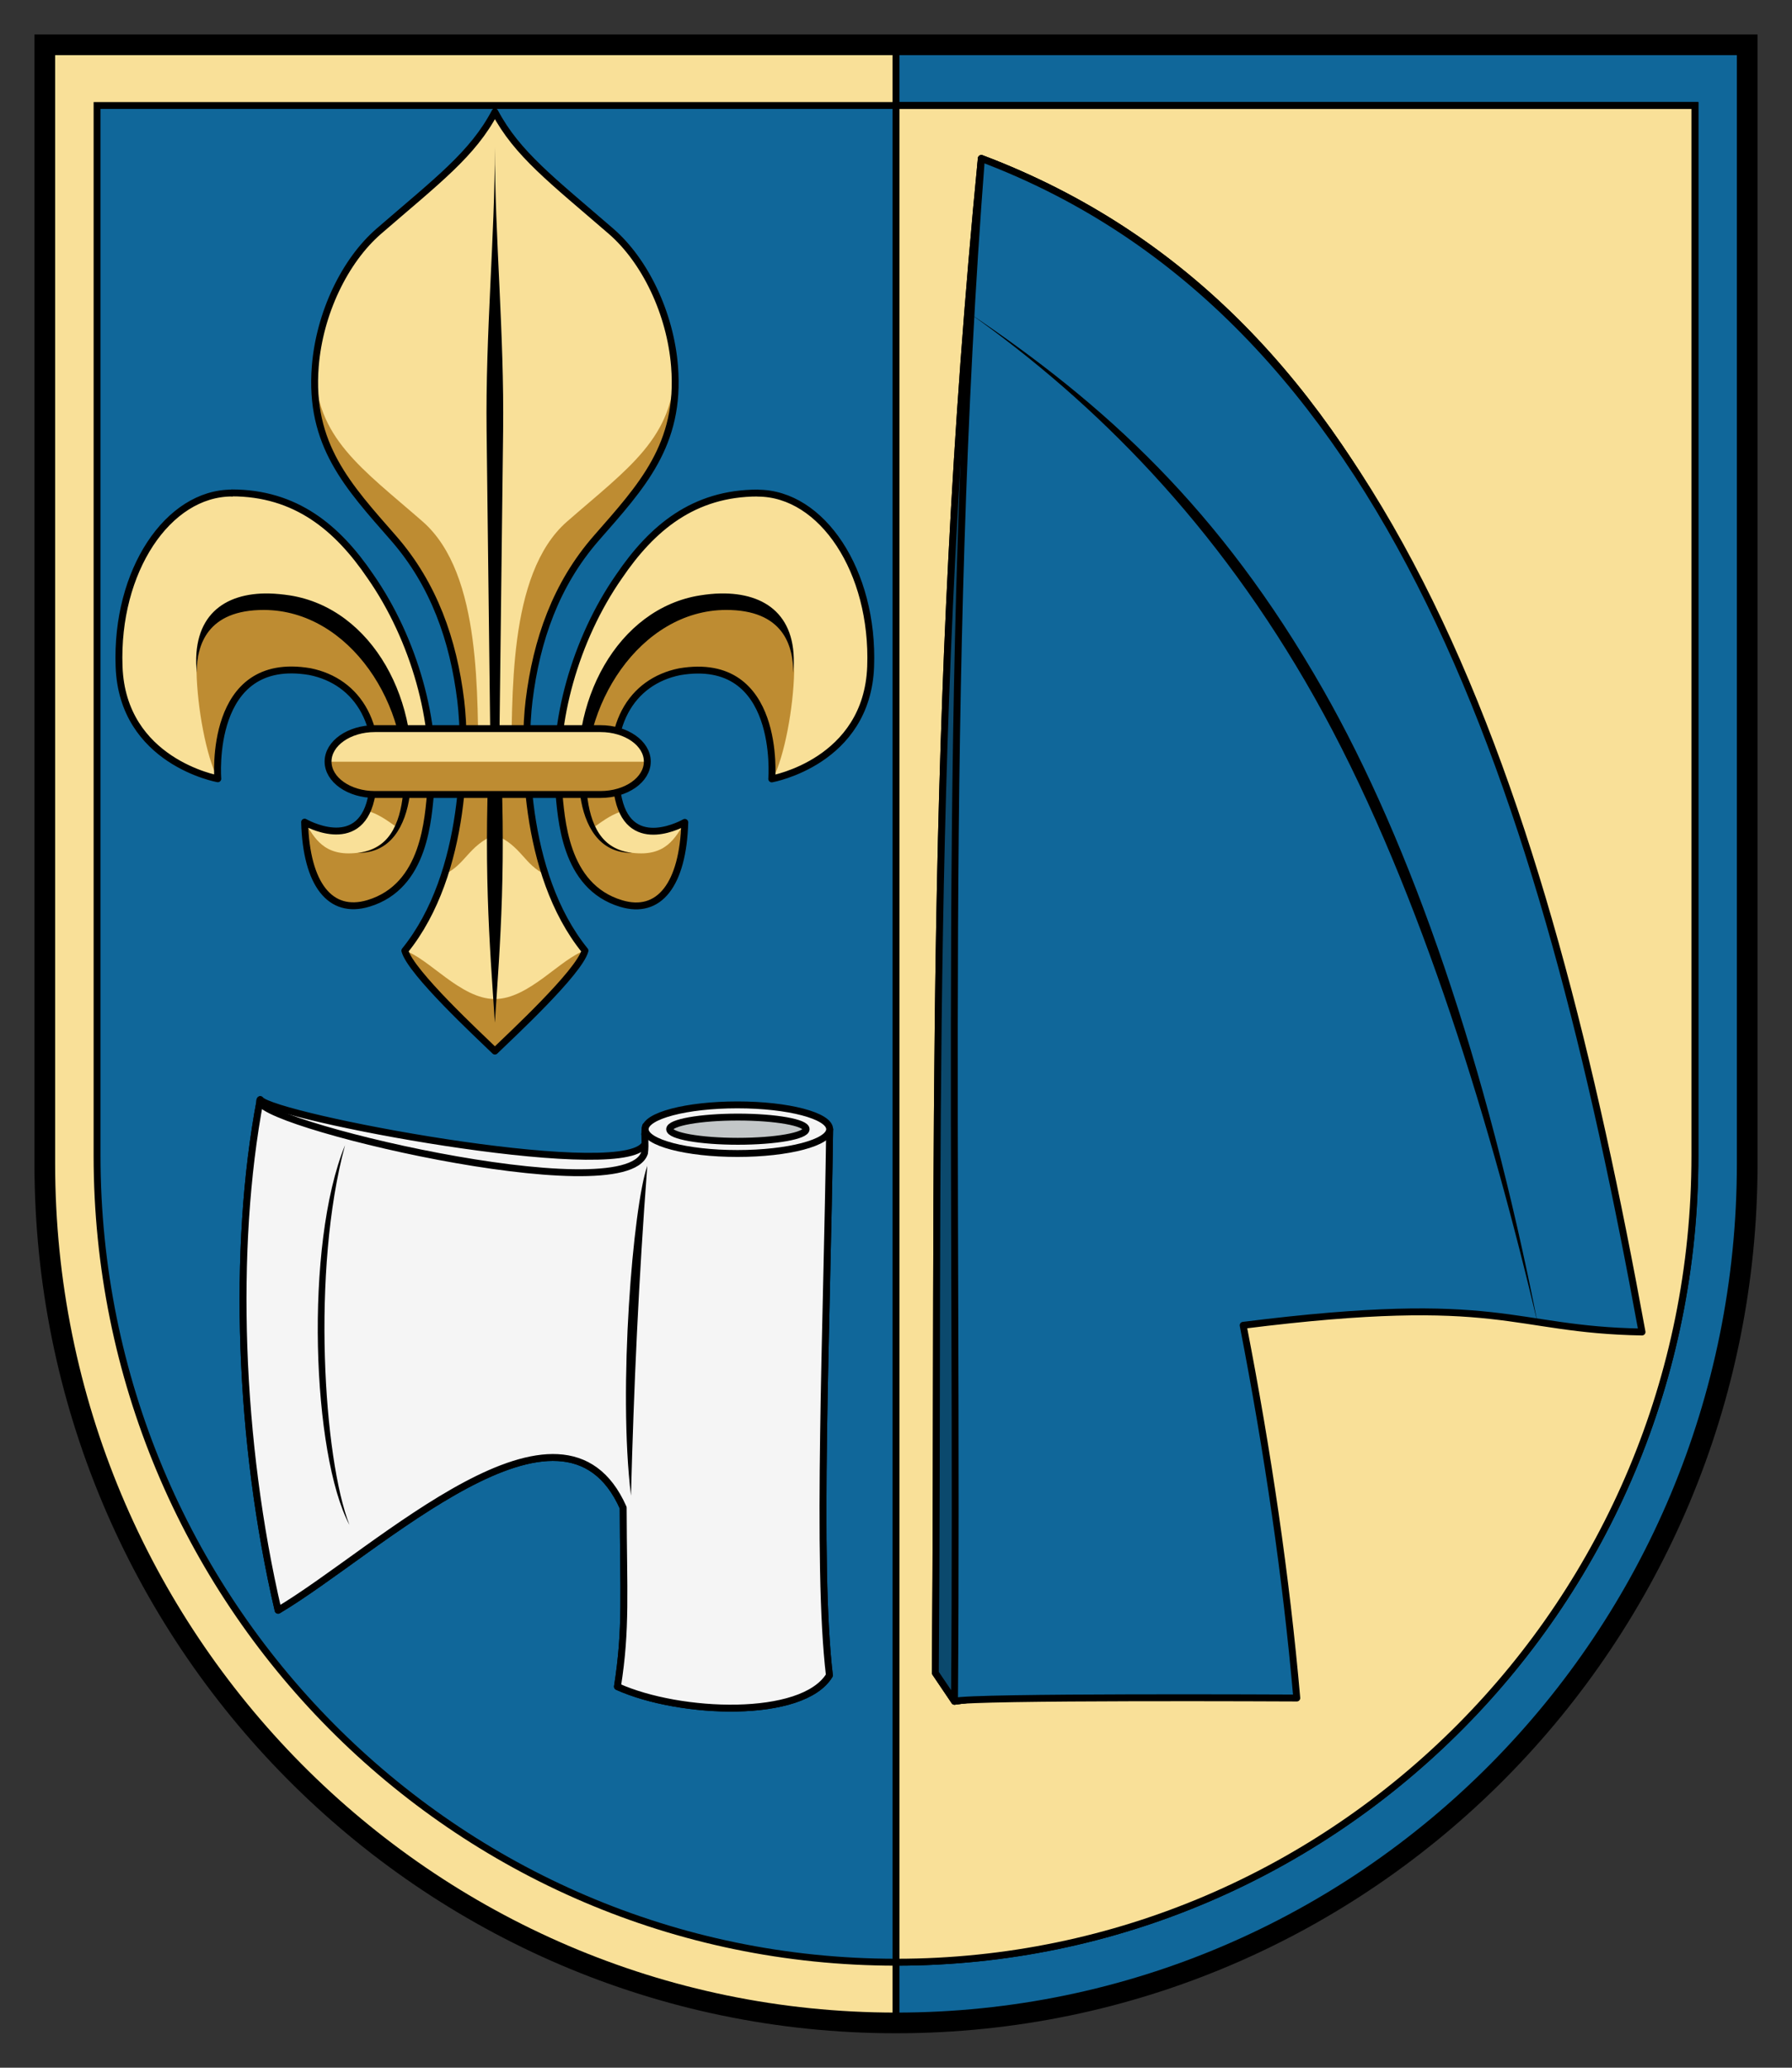 <svg xmlns:rdf="http://www.w3.org/1999/02/22-rdf-syntax-ns#" xmlns="http://www.w3.org/2000/svg" height="300" width="260" version="1.1" xmlns:cc="http://creativecommons.org/ns#" xmlns:dc="http://purl.org/dc/elements/1.1/">
 <rect width="100%" height="100%" fill="#333333" stroke="none"/>
 <path d="m6.5 6.5v162.33c0 68.85 55.293 124.67 123.5 124.67s123.5-55.815 123.5-124.67v-162.33h-247z" fill="#f9e098"/>
 <path stroke="#000000" d="m130 6.5v287c68.207 0 123.5-55.805 123.5-124.66v-162.34h-123.5z" fill="#10679a"/>
 <path stroke="#000000" d="m14.083 15.311v152.37c0 64.624 51.898 117.01 115.92 117.01 64.019 0 115.92-52.388 115.92-117.01v-152.37h-231.83z" fill="#10679a"/>
 <path stroke="#000000" d="m130 15.312v269.38c64.019 0 115.91-52.376 115.91-117v-152.38h-115.91z" fill="#f9e098"/>
 <path stroke-linejoin="round" d="m37.754 159.54c2.086 2.53 51.073 11.821 55.621 6.72 0.293-0.329 0.633-1.041 0.179-1.707 0.165-0.289 0.06-0.594 0.052-0.719 0.182-1.337-0.147 0.802 0 0 1.615-1.679 4.595-1.79 7.619-1.979 7.839-0.491 17.62 1.619 19.149 1.979-0.395 28.836-1.946 63.078-0.036 79.233-3.889 6.386-21.644 5.737-30.752 1.64 1.332-8.424 0.868-13.737 0.835-25.953-8.795-19.858-35.468 6.187-50.07 14.875-5.669-24.327-6.7-52.441-2.595-74.089z" stroke="#000000" stroke-linecap="round" stroke-width="1px" fill="#f5f5f5"/>
 <path stroke-linejoin="round" d="m37.754 159.54c-2.447 3.058 52.883 16.355 55.756 7.755 0.182-1.337-0.052-2.659 0.095-3.461 1.615-1.679 4.595-1.79 7.619-1.979 7.839-0.491 17.62 1.619 19.149 1.979-0.395 28.836-1.946 63.078-0.036 79.233-3.889 6.386-21.644 5.737-30.752 1.64 1.332-8.424 0.868-13.737 0.835-25.953-8.795-19.858-35.468 6.187-50.07 14.875-5.669-24.327-6.7-52.441-2.595-74.089z" stroke="#000000" stroke-linecap="round" stroke-width="1px" fill="#f5f5f5"/>
 <path stroke="#000000" stroke-width="3" d="m6.5 6.5v162.33c0 68.85 55.293 124.67 123.5 124.67s123.5-55.815 123.5-124.67v-162.33h-247z" fill="none"/>
 <path stroke-linejoin="round" d="m185.37 242.24s-34.453 2.882-46.883 4.596l-2.78-4.119c0.58-74.69-1.18-139.22 6.67-219.73 59.85 22.601 78.84 88.18 93.08 166.14-19.294-0.341-20.09-5.723-57.872-0.975 3.593 18.499 6.239 36.505 7.781 54.08z" stroke="#000000" stroke-linecap="round" fill="#c3c7c8"/>
 <path stroke-linejoin="round" d="m185.37 242.24s-34.453 2.882-46.883 4.596l-2.78-4.119c0.58-74.69-1.18-139.22 6.67-219.73 59.85 22.601 78.84 88.18 93.08 166.14-19.294-0.341-20.09-5.723-57.872-0.975 3.593 18.499 6.239 36.505 7.781 54.08z" stroke="#000000" stroke-linecap="round" fill="#0b496d"/>
 <path d="m188.15 246.36s-47.473-0.244-49.663 0.478c0.584-74.685-1.842-149.62 3.902-223.84 59.845 22.597 81.612 92.295 95.852 170.26-19.294-0.341-20.09-5.723-57.872-0.975 3.593 18.499 6.239 36.505 7.781 54.08z" fill="#10679a"/>
 <path d="m223.09 191.98c-7.41-37.68-18.28-69.4-31.13-91.94-15.03-26.354-31.75-41.415-51.27-54.57 18.269 12.965 35.828 30.515 50.037 55.73 14.33 25.43 24.944 59.336 32.363 90.782z"/>
 <path stroke-linejoin="round" d="m188.15 246.36s-47.473-0.244-49.663 0.478c0.584-74.685-1.842-149.62 3.902-223.84 59.845 22.597 81.612 92.295 95.852 170.26-19.294-0.341-20.09-5.723-57.872-0.975 3.593 18.499 6.239 36.505 7.781 54.08z" stroke="#000000" stroke-linecap="round" fill="none"/>
 <circle cy="355.84" cx="2165.8" r="0" fill="#191919"/>
 <circle cy="354.84" cx="2165.8" r="0" fill="#ffffff"/>
 <circle cy="352.84" cx="2303.6" r="0" fill="#191919"/>
 <circle cy="352.84" cx="2303.6" r="0" fill="#ffffff"/>
 <circle cy="475.67" cx="2233.7" r="0" fill="#191919"/>
 <circle cy="474.67" cx="2233.7" r="0" fill="#ffffff"/>
 <circle cy="1095.1" cx="2822.8" r="0" fill="#191919"/>
 <circle cy="1094.9" cx="2822.8" r="0" fill="#ffffff"/>
 <circle cy="1094.4" cx="2854.3" r="0" fill="#191919"/>
 <circle cy="1094.4" cx="2854.3" r="0" fill="#ffffff"/>
 <circle cy="1122.4" cx="2838.3" r="0" fill="#191919"/>
 <circle cy="1122.2" cx="2838.3" r="0" fill="#ffffff"/>
 <circle cy="1597.2" cx="2953.6" r="0" fill="#191919"/>
 <circle cy="1597" cx="2953.6" r="0" fill="#ffffff"/>
 <circle cy="1596.5" cx="2985" r="0" fill="#191919"/>
 <circle cy="1596.5" cx="2985" r="0" fill="#ffffff"/>
 <circle cy="1624.6" cx="2969" r="0" fill="#191919"/>
 <circle cy="1624.3" cx="2969" r="0" fill="#ffffff"/>
 <circle cy="1093.3" cx="3468.8" r="0" fill="#191919"/>
 <circle cy="1093.1" cx="3468.8" r="0" fill="#ffffff"/>
 <circle cy="1092.7" cx="3500.2" r="0" fill="#191919"/>
 <circle cy="1092.7" cx="3500.2" r="0" fill="#ffffff"/>
 <circle cy="1120.7" cx="3484.3" r="0" fill="#191919"/>
 <circle cy="1120.4" cx="3484.3" r="0" fill="#ffffff"/>
 <circle cy="1595.4" cx="3599.6" r="0" fill="#191919"/>
 <circle cy="1595.2" cx="3599.6" r="0" fill="#ffffff"/>
 <circle cy="1594.8" cx="3631" r="0" fill="#191919"/>
 <circle cy="1594.8" cx="3631" r="0" fill="#ffffff"/>
 <circle cy="1622.8" cx="3615.1" r="0" fill="#191919"/>
 <circle cy="1622.5" cx="3615.1" r="0" fill="#ffffff"/>
 <circle cy="1112.6" cx="2917.2" r="0" fill="#191919"/>
 <circle cy="1112.4" cx="2917.2" r="0" fill="#ffffff"/>
 <circle cy="1112" cx="2948.6" r="0" fill="#191919"/>
 <circle cy="1112" cx="2948.6" r="0" fill="#ffffff"/>
 <circle cy="1140" cx="2932.7" r="0" fill="#191919"/>
 <circle cy="1139.7" cx="2932.7" r="0" fill="#ffffff"/>
 <circle cy="1614.7" cx="3048" r="0" fill="#191919"/>
 <circle cy="1614.5" cx="3048" r="0" fill="#ffffff"/>
 <circle cy="1614.1" cx="3079.4" r="0" fill="#191919"/>
 <circle cy="1614.1" cx="3079.4" r="0" fill="#ffffff"/>
 <circle cy="1642.1" cx="3063.5" r="0" fill="#191919"/>
 <circle cy="1641.8" cx="3063.5" r="0" fill="#ffffff"/>
 <circle cy="1041.2" cx="4528.6" r="0" fill="#191919"/>
 <circle cy="1041" cx="4528.6" r="0" fill="#ffffff"/>
 <circle cy="1040.6" cx="4560" r="0" fill="#191919"/>
 <circle cy="1040.6" cx="4560" r="0" fill="#ffffff"/>
 <circle cy="1068.6" cx="4544.1" r="0" fill="#191919"/>
 <circle cy="1068.3" cx="4544.1" r="0" fill="#ffffff"/>
 <circle cy="1543.4" cx="4659.4" r="0" fill="#191919"/>
 <circle cy="1543.2" cx="4659.4" r="0" fill="#ffffff"/>
 <circle cy="1542.8" cx="4690.8" r="0" fill="#191919"/>
 <circle cy="1542.8" cx="4690.8" r="0" fill="#ffffff"/>
 <circle cy="1570.8" cx="4674.9" r="0" fill="#191919"/>
 <circle cy="1570.5" cx="4674.9" r="0" fill="#ffffff"/>
 <circle cy="2774.1" cx="13300" r="0" fill="#191919"/>
 <circle cy="2772.9" cx="13300" r="0" fill="#ffffff"/>
 <circle cy="2770.6" cx="13463" r="0" fill="#191919"/>
 <circle cy="2770.6" cx="13463" r="0" fill="#ffffff"/>
 <circle cy="2915.2" cx="13380" r="0" fill="#191919"/>
 <circle cy="2914" cx="13380" r="0" fill="#ffffff"/>
 <circle cy="2774.1" cx="13060" r="0" fill="#191919"/>
 <circle cy="2772.9" cx="13060" r="0" fill="#ffffff"/>
 <circle cy="2770.6" cx="13223" r="0" fill="#191919"/>
 <circle cy="2770.6" cx="13223" r="0" fill="#ffffff"/>
 <circle cy="2915.2" cx="13140" r="0" fill="#191919"/>
 <circle cy="2914" cx="13140" r="0" fill="#ffffff"/>
 <circle cy="-1573" cx="8543.3" r="0" fill="#191919"/>
 <circle cy="-1574" cx="8543.3" r="0" fill="#ffffff"/>
 <circle cy="-1576" cx="8681.1" r="0" fill="#191919"/>
 <circle cy="-1576" cx="8681.1" r="0" fill="#ffffff"/>
 <circle cy="-1453.2" cx="8611.2" r="0" fill="#191919"/>
 <circle cy="-1454.2" cx="8611.2" r="0" fill="#ffffff"/>
 <circle cy="-1560.9" cx="8853.1" r="0" fill="#191919"/>
 <circle cy="-1561.9" cx="8853.1" r="0" fill="#ffffff"/>
 <circle cy="-1563.9" cx="8990.9" r="0" fill="#191919"/>
 <circle cy="-1563.9" cx="8990.9" r="0" fill="#ffffff"/>
 <circle cy="-1441.1" cx="8921" r="0" fill="#191919"/>
 <circle cy="-1442.1" cx="8921" r="0" fill="#ffffff"/>
 <circle cy="1074" cx="3265.7" r="0" fill="#191919"/>
 <circle cy="1073.8" cx="3265.7" r="0" fill="#ffffff"/>
 <circle cy="1073.3" cx="3297.1" r="0" fill="#191919"/>
 <circle cy="1073.3" cx="3297.1" r="0" fill="#ffffff"/>
 <circle cy="1101.3" cx="3281.2" r="0" fill="#191919"/>
 <circle cy="1101.1" cx="3281.2" r="0" fill="#ffffff"/>
 <circle cy="1576.1" cx="3396.5" r="0" fill="#191919"/>
 <circle cy="1575.9" cx="3396.5" r="0" fill="#ffffff"/>
 <circle cy="1575.5" cx="3427.9" r="0" fill="#191919"/>
 <circle cy="1575.5" cx="3427.9" r="0" fill="#ffffff"/>
 <circle cy="1603.5" cx="3412" r="0" fill="#191919"/>
 <circle cy="1603.2" cx="3412" r="0" fill="#ffffff"/>
 <circle cy="2806.8" cx="12037" r="0" fill="#191919"/>
 <circle cy="2805.6" cx="12037" r="0" fill="#ffffff"/>
 <circle cy="2803.3" cx="12200" r="0" fill="#191919"/>
 <circle cy="2803.3" cx="12200" r="0" fill="#ffffff"/>
 <circle cy="2947.9" cx="12117" r="0" fill="#191919"/>
 <circle cy="2946.7" cx="12117" r="0" fill="#ffffff"/>
 <circle cy="2806.8" cx="11797" r="0" fill="#191919"/>
 <circle cy="2805.6" cx="11797" r="0" fill="#ffffff"/>
 <circle cy="2803.3" cx="11959" r="0" fill="#191919"/>
 <circle cy="2803.3" cx="11959" r="0" fill="#ffffff"/>
 <circle cy="2947.9" cx="11877" r="0" fill="#191919"/>
 <circle cy="2946.7" cx="11877" r="0" fill="#ffffff"/>
 <circle cy="1054.9" cx="2931" r="0" fill="#191919"/>
 <circle cy="1054.7" cx="2931" r="0" fill="#ffffff"/>
 <circle cy="1054.3" cx="2962.4" r="0" fill="#191919"/>
 <circle cy="1054.3" cx="2962.4" r="0" fill="#ffffff"/>
 <circle cy="1082.3" cx="2946.5" r="0" fill="#191919"/>
 <circle cy="1082" cx="2946.5" r="0" fill="#ffffff"/>
 <circle cy="1557" cx="3061.8" r="0" fill="#191919"/>
 <circle cy="1556.8" cx="3061.8" r="0" fill="#ffffff"/>
 <circle cy="1556.4" cx="3093.2" r="0" fill="#191919"/>
 <circle cy="1556.4" cx="3093.2" r="0" fill="#ffffff"/>
 <circle cy="1584.4" cx="3077.3" r="0" fill="#191919"/>
 <circle cy="1584.1" cx="3077.3" r="0" fill="#ffffff"/>
 <circle cy="2787.7" cx="11702" r="0" fill="#191919"/>
 <circle cy="2786.5" cx="11702" r="0" fill="#ffffff"/>
 <circle cy="2784.2" cx="11864" r="0" fill="#191919"/>
 <circle cy="2784.2" cx="11864" r="0" fill="#ffffff"/>
 <circle cy="2928.8" cx="11782" r="0" fill="#191919"/>
 <circle cy="2927.6" cx="11782" r="0" fill="#ffffff"/>
 <circle cy="2787.7" cx="11462" r="0" fill="#191919"/>
 <circle cy="2786.5" cx="11462" r="0" fill="#ffffff"/>
 <circle cy="2784.2" cx="11625" r="0" fill="#191919"/>
 <circle cy="2784.2" cx="11625" r="0" fill="#ffffff"/>
 <circle cy="2928.8" cx="11542" r="0" fill="#191919"/>
 <circle cy="2927.6" cx="11542" r="0" fill="#ffffff"/>
 <circle cy="2608.3" cx="9871.7" r="0" fill="#191919"/>
 <circle cy="2607.3" cx="9871.7" r="0" fill="#ffffff"/>
 <circle cy="2605.3" cx="10009" r="0" fill="#191919"/>
 <circle cy="2605.3" cx="10009" r="0" fill="#ffffff"/>
 <circle cy="2728.1" cx="9938.7" r="0" fill="#191919"/>
 <circle cy="2727.1" cx="9938.7" r="0" fill="#ffffff"/>
 <circle cy="2409.5" cx="9761.7" r="0" fill="#191919"/>
 <circle cy="2408.5" cx="9761.7" r="0" fill="#ffffff"/>
 <circle cy="2406.5" cx="9899.7" r="0" fill="#191919"/>
 <circle cy="2406.5" cx="9899.7" r="0" fill="#ffffff"/>
 <circle cy="2529.3" cx="9829.7" r="0" fill="#191919"/>
 <circle cy="2528.3" cx="9829.7" r="0" fill="#ffffff"/>
 <circle cy="2080.2" cx="10528" r="0" fill="#191919"/>
 <circle cy="2079.2" cx="10528" r="0" fill="#ffffff"/>
 <circle cy="2077.2" cx="10665" r="0" fill="#191919"/>
 <circle cy="2077.2" cx="10665" r="0" fill="#ffffff"/>
 <circle cy="2200" cx="10595" r="0" fill="#191919"/>
 <circle cy="2199" cx="10595" r="0" fill="#ffffff"/>
 <circle cy="1187.7" cx="3896.3" r="0" fill="#191919"/>
 <circle cy="1187.5" cx="3896.3" r="0" fill="#ffffff"/>
 <circle cy="1187" cx="3927.7" r="0" fill="#191919"/>
 <circle cy="1187" cx="3927.7" r="0" fill="#ffffff"/>
 <circle cy="1215" cx="3911.8" r="0" fill="#191919"/>
 <circle cy="1214.8" cx="3911.8" r="0" fill="#ffffff"/>
 <circle cy="1689.8" cx="4027.1" r="0" fill="#191919"/>
 <circle cy="1689.6" cx="4027.1" r="0" fill="#ffffff"/>
 <circle cy="1689.1" cx="4058.5" r="0" fill="#191919"/>
 <circle cy="1689.1" cx="4058.5" r="0" fill="#ffffff"/>
 <circle cy="1717.1" cx="4042.6" r="0" fill="#191919"/>
 <circle cy="1716.9" cx="4042.6" r="0" fill="#ffffff"/>
 <circle cy="1116.3" cx="5507.7" r="0" fill="#191919"/>
 <circle cy="1116.1" cx="5507.7" r="0" fill="#ffffff"/>
 <circle cy="1115.7" cx="5539.1" r="0" fill="#191919"/>
 <circle cy="1115.7" cx="5539.1" r="0" fill="#ffffff"/>
 <circle cy="1143.7" cx="5523.2" r="0" fill="#191919"/>
 <circle cy="1143.4" cx="5523.2" r="0" fill="#ffffff"/>
 <circle cy="1618.5" cx="5638.5" r="0" fill="#191919"/>
 <circle cy="1618.3" cx="5638.5" r="0" fill="#ffffff"/>
 <circle cy="1617.8" cx="5669.9" r="0" fill="#191919"/>
 <circle cy="1617.8" cx="5669.9" r="0" fill="#ffffff"/>
 <circle cy="1645.8" cx="5654" r="0" fill="#191919"/>
 <circle cy="1645.6" cx="5654" r="0" fill="#ffffff"/>
 <circle cy="2849.2" cx="14279" r="0" fill="#191919"/>
 <circle cy="2848" cx="14279" r="0" fill="#ffffff"/>
 <circle cy="2845.6" cx="14442" r="0" fill="#191919"/>
 <circle cy="2845.6" cx="14442" r="0" fill="#ffffff"/>
 <circle cy="2990.2" cx="14359" r="0" fill="#191919"/>
 <circle cy="2989" cx="14359" r="0" fill="#ffffff"/>
 <circle cy="2849.2" cx="14039" r="0" fill="#191919"/>
 <circle cy="2848" cx="14039" r="0" fill="#ffffff"/>
 <circle cy="2845.6" cx="14202" r="0" fill="#191919"/>
 <circle cy="2845.6" cx="14202" r="0" fill="#ffffff"/>
 <circle cy="2990.2" cx="14119" r="0" fill="#191919"/>
 <circle cy="2989" cx="14119" r="0" fill="#ffffff"/>
 <circle cy="-1497.9" cx="9522.4" r="0" fill="#191919"/>
 <circle cy="-1498.9" cx="9522.4" r="0" fill="#ffffff"/>
 <circle cy="-1500.9" cx="9660.7" r="0" fill="#191919"/>
 <circle cy="-1500.9" cx="9660.7" r="0" fill="#ffffff"/>
 <circle cy="-1378.1" cx="9590.7" r="0" fill="#191919"/>
 <circle cy="-1379.1" cx="9590.7" r="0" fill="#ffffff"/>
 <circle cy="-1485.8" cx="9832.7" r="0" fill="#191919"/>
 <circle cy="-1486.8" cx="9832.7" r="0" fill="#ffffff"/>
 <circle cy="-1488.8" cx="9969.7" r="0" fill="#191919"/>
 <circle cy="-1488.8" cx="9969.7" r="0" fill="#ffffff"/>
 <circle cy="-1366" cx="9899.7" r="0" fill="#191919"/>
 <circle cy="-1367" cx="9899.7" r="0" fill="#ffffff"/>
 <circle cy="1133.4" cx="4025.8" r="0" fill="#191919"/>
 <circle cy="1133.2" cx="4025.8" r="0" fill="#ffffff"/>
 <circle cy="1132.7" cx="4057.2" r="0" fill="#191919"/>
 <circle cy="1132.7" cx="4057.2" r="0" fill="#ffffff"/>
 <circle cy="1160.7" cx="4041.3" r="0" fill="#191919"/>
 <circle cy="1160.5" cx="4041.3" r="0" fill="#ffffff"/>
 <circle cy="1635.5" cx="4156.6" r="0" fill="#191919"/>
 <circle cy="1635.3" cx="4156.6" r="0" fill="#ffffff"/>
 <circle cy="1634.8" cx="4188" r="0" fill="#191919"/>
 <circle cy="1634.8" cx="4188" r="0" fill="#ffffff"/>
 <circle cy="1662.8" cx="4172.1" r="0" fill="#191919"/>
 <circle cy="1662.6" cx="4172.1" r="0" fill="#ffffff"/>
 <circle cy="2866.2" cx="12797" r="0" fill="#191919"/>
 <circle cy="2865" cx="12797" r="0" fill="#ffffff"/>
 <circle cy="2862.6" cx="12960" r="0" fill="#191919"/>
 <circle cy="2862.6" cx="12960" r="0" fill="#ffffff"/>
 <circle cy="3007.2" cx="12877" r="0" fill="#191919"/>
 <circle cy="3006" cx="12877" r="0" fill="#ffffff"/>
 <circle cy="2866.2" cx="12557" r="0" fill="#191919"/>
 <circle cy="2865" cx="12557" r="0" fill="#ffffff"/>
 <circle cy="2862.6" cx="12720" r="0" fill="#191919"/>
 <circle cy="2862.6" cx="12720" r="0" fill="#ffffff"/>
 <circle cy="3007.2" cx="12637" r="0" fill="#191919"/>
 <circle cy="3006" cx="12637" r="0" fill="#ffffff"/>
 <circle cy="2686.8" cx="10966" r="0" fill="#191919"/>
 <circle cy="2685.8" cx="10966" r="0" fill="#ffffff"/>
 <circle cy="2683.8" cx="11104" r="0" fill="#191919"/>
 <circle cy="2683.8" cx="11104" r="0" fill="#ffffff"/>
 <circle cy="2806.6" cx="11034" r="0" fill="#191919"/>
 <circle cy="2805.6" cx="11034" r="0" fill="#ffffff"/>
 <circle cy="2488" cx="10857" r="0" fill="#191919"/>
 <circle cy="2487" cx="10857" r="0" fill="#ffffff"/>
 <circle cy="2485" cx="10995" r="0" fill="#191919"/>
 <circle cy="2485" cx="10995" r="0" fill="#ffffff"/>
 <circle cy="2607.8" cx="10925" r="0" fill="#191919"/>
 <circle cy="2606.8" cx="10925" r="0" fill="#ffffff"/>
 <circle cy="2158.7" cx="11622" r="0" fill="#191919"/>
 <circle cy="2157.7" cx="11622" r="0" fill="#ffffff"/>
 <circle cy="2155.7" cx="11760" r="0" fill="#191919"/>
 <circle cy="2155.7" cx="11760" r="0" fill="#ffffff"/>
 <circle cy="2278.5" cx="11690" r="0" fill="#191919"/>
 <circle cy="2277.5" cx="11690" r="0" fill="#ffffff"/>
 <circle cy="831.76" cx="4425.3" r="0" fill="#191919"/>
 <circle cy="831.53" cx="4425.3" r="0" fill="#ffffff"/>
 <circle cy="831.08" cx="4456.7" r="0" fill="#191919"/>
 <circle cy="831.08" cx="4456.7" r="0" fill="#ffffff"/>
 <circle cy="859.09" cx="4440.8" r="0" fill="#191919"/>
 <circle cy="858.86" cx="4440.8" r="0" fill="#ffffff"/>
 <circle cy="1333.9" cx="4556.1" r="0" fill="#191919"/>
 <circle cy="1333.7" cx="4556.1" r="0" fill="#ffffff"/>
 <circle cy="1333.2" cx="4587.5" r="0" fill="#191919"/>
 <circle cy="1333.2" cx="4587.5" r="0" fill="#ffffff"/>
 <circle cy="1361.2" cx="4571.6" r="0" fill="#191919"/>
 <circle cy="1361" cx="4571.6" r="0" fill="#ffffff"/>
 <circle cy="851.05" cx="3873.7" r="0" fill="#191919"/>
 <circle cy="850.82" cx="3873.7" r="0" fill="#ffffff"/>
 <circle cy="850.37" cx="3905.1" r="0" fill="#191919"/>
 <circle cy="850.37" cx="3905.1" r="0" fill="#ffffff"/>
 <circle cy="878.37" cx="3889.2" r="0" fill="#191919"/>
 <circle cy="878.15" cx="3889.2" r="0" fill="#ffffff"/>
 <circle cy="1353.2" cx="4004.5" r="0" fill="#191919"/>
 <circle cy="1353" cx="4004.5" r="0" fill="#ffffff"/>
 <circle cy="1352.5" cx="4035.9" r="0" fill="#191919"/>
 <circle cy="1352.5" cx="4035.9" r="0" fill="#ffffff"/>
 <circle cy="1380.5" cx="4020" r="0" fill="#191919"/>
 <circle cy="1380.3" cx="4020" r="0" fill="#ffffff"/>
 <circle cy="779.65" cx="5485.1" r="0" fill="#191919"/>
 <circle cy="779.42" cx="5485.1" r="0" fill="#ffffff"/>
 <circle cy="778.97" cx="5516.5" r="0" fill="#191919"/>
 <circle cy="778.97" cx="5516.5" r="0" fill="#ffffff"/>
 <circle cy="806.97" cx="5500.6" r="0" fill="#191919"/>
 <circle cy="806.75" cx="5500.6" r="0" fill="#ffffff"/>
 <circle cy="1281.9" cx="5615.9" r="0" fill="#191919"/>
 <circle cy="1281.7" cx="5615.9" r="0" fill="#ffffff"/>
 <circle cy="1281.2" cx="5647.3" r="0" fill="#191919"/>
 <circle cy="1281.2" cx="5647.3" r="0" fill="#ffffff"/>
 <circle cy="1309.2" cx="5631.4" r="0" fill="#191919"/>
 <circle cy="1309" cx="5631.4" r="0" fill="#ffffff"/>
 <circle cy="2512.6" cx="14257" r="0" fill="#191919"/>
 <circle cy="2511.4" cx="14257" r="0" fill="#ffffff"/>
 <circle cy="2509" cx="14420" r="0" fill="#191919"/>
 <circle cy="2509" cx="14420" r="0" fill="#ffffff"/>
 <circle cy="2653.6" cx="14337" r="0" fill="#191919"/>
 <circle cy="2652.4" cx="14337" r="0" fill="#ffffff"/>
 <circle cy="2512.6" cx="14017" r="0" fill="#191919"/>
 <circle cy="2511.4" cx="14017" r="0" fill="#ffffff"/>
 <circle cy="2509" cx="14180" r="0" fill="#191919"/>
 <circle cy="2509" cx="14180" r="0" fill="#ffffff"/>
 <circle cy="2653.6" cx="14097" r="0" fill="#191919"/>
 <circle cy="2652.4" cx="14097" r="0" fill="#ffffff"/>
 <circle cy="-1834.5" cx="9499.8" r="0" fill="#191919"/>
 <circle cy="-1835.5" cx="9499.8" r="0" fill="#ffffff"/>
 <circle cy="-1837.5" cx="9637.7" r="0" fill="#191919"/>
 <circle cy="-1837.5" cx="9637.7" r="0" fill="#ffffff"/>
 <circle cy="-1714.7" cx="9567.7" r="0" fill="#191919"/>
 <circle cy="-1715.7" cx="9567.7" r="0" fill="#ffffff"/>
 <circle cy="-1822.4" cx="9809.7" r="0" fill="#191919"/>
 <circle cy="-1823.4" cx="9809.7" r="0" fill="#ffffff"/>
 <circle cy="-1825.4" cx="9947.7" r="0" fill="#191919"/>
 <circle cy="-1825.4" cx="9947.7" r="0" fill="#ffffff"/>
 <circle cy="-1702.6" cx="9877.7" r="0" fill="#191919"/>
 <circle cy="-1703.6" cx="9877.7" r="0" fill="#ffffff"/>
 <circle cy="812.43" cx="4222.2" r="0" fill="#191919"/>
 <circle cy="812.2" cx="4222.2" r="0" fill="#ffffff"/>
 <circle cy="811.75" cx="4253.6" r="0" fill="#191919"/>
 <circle cy="811.75" cx="4253.6" r="0" fill="#ffffff"/>
 <circle cy="839.75" cx="4237.7" r="0" fill="#191919"/>
 <circle cy="839.53" cx="4237.7" r="0" fill="#ffffff"/>
 <circle cy="1314.6" cx="4353" r="0" fill="#191919"/>
 <circle cy="1314.4" cx="4353" r="0" fill="#ffffff"/>
 <circle cy="1313.9" cx="4384.4" r="0" fill="#191919"/>
 <circle cy="1313.9" cx="4384.4" r="0" fill="#ffffff"/>
 <circle cy="1341.9" cx="4368.5" r="0" fill="#191919"/>
 <circle cy="1341.7" cx="4368.5" r="0" fill="#ffffff"/>
 <circle cy="2545.3" cx="12994" r="0" fill="#191919"/>
 <circle cy="2544.1" cx="12994" r="0" fill="#ffffff"/>
 <circle cy="2541.7" cx="13157" r="0" fill="#191919"/>
 <circle cy="2541.7" cx="13157" r="0" fill="#ffffff"/>
 <circle cy="2686.3" cx="13074" r="0" fill="#191919"/>
 <circle cy="2685.1" cx="13074" r="0" fill="#ffffff"/>
 <circle cy="2545.3" cx="12753" r="0" fill="#191919"/>
 <circle cy="2544.1" cx="12753" r="0" fill="#ffffff"/>
 <circle cy="2541.7" cx="12916" r="0" fill="#191919"/>
 <circle cy="2541.7" cx="12916" r="0" fill="#ffffff"/>
 <circle cy="2686.3" cx="12833" r="0" fill="#191919"/>
 <circle cy="2685.1" cx="12833" r="0" fill="#ffffff"/>
 <circle cy="793.36" cx="3887.5" r="0" fill="#191919"/>
 <circle cy="793.13" cx="3887.5" r="0" fill="#ffffff"/>
 <circle cy="792.68" cx="3918.9" r="0" fill="#191919"/>
 <circle cy="792.68" cx="3918.9" r="0" fill="#ffffff"/>
 <circle cy="820.68" cx="3903" r="0" fill="#191919"/>
 <circle cy="820.46" cx="3903" r="0" fill="#ffffff"/>
 <circle cy="1295.5" cx="4018.3" r="0" fill="#191919"/>
 <circle cy="1295.3" cx="4018.3" r="0" fill="#ffffff"/>
 <circle cy="1294.8" cx="4049.7" r="0" fill="#191919"/>
 <circle cy="1294.8" cx="4049.7" r="0" fill="#ffffff"/>
 <circle cy="1322.8" cx="4033.8" r="0" fill="#191919"/>
 <circle cy="1322.6" cx="4033.8" r="0" fill="#ffffff"/>
 <circle cy="2526.2" cx="12658" r="0" fill="#191919"/>
 <circle cy="2525" cx="12658" r="0" fill="#ffffff"/>
 <circle cy="2522.6" cx="12821" r="0" fill="#191919"/>
 <circle cy="2522.6" cx="12821" r="0" fill="#ffffff"/>
 <circle cy="2667.2" cx="12738" r="0" fill="#191919"/>
 <circle cy="2666" cx="12738" r="0" fill="#ffffff"/>
 <circle cy="2526.2" cx="12419" r="0" fill="#191919"/>
 <circle cy="2525" cx="12419" r="0" fill="#ffffff"/>
 <circle cy="2522.6" cx="12582" r="0" fill="#191919"/>
 <circle cy="2522.6" cx="12582" r="0" fill="#ffffff"/>
 <circle cy="2667.2" cx="12499" r="0" fill="#191919"/>
 <circle cy="2666" cx="12499" r="0" fill="#ffffff"/>
 <circle cy="2346.8" cx="10828" r="0" fill="#191919"/>
 <circle cy="2345.8" cx="10828" r="0" fill="#ffffff"/>
 <circle cy="2343.8" cx="10966" r="0" fill="#191919"/>
 <circle cy="2343.8" cx="10966" r="0" fill="#ffffff"/>
 <circle cy="2466.6" cx="10896" r="0" fill="#191919"/>
 <circle cy="2465.6" cx="10896" r="0" fill="#ffffff"/>
 <circle cy="2148" cx="10719" r="0" fill="#191919"/>
 <circle cy="2147" cx="10719" r="0" fill="#ffffff"/>
 <circle cy="2145" cx="10856" r="0" fill="#191919"/>
 <circle cy="2145" cx="10856" r="0" fill="#ffffff"/>
 <circle cy="2267.8" cx="10787" r="0" fill="#191919"/>
 <circle cy="2266.8" cx="10787" r="0" fill="#ffffff"/>
 <circle cy="1818.7" cx="11484" r="0" fill="#191919"/>
 <circle cy="1817.7" cx="11484" r="0" fill="#ffffff"/>
 <circle cy="1815.7" cx="11622" r="0" fill="#191919"/>
 <circle cy="1815.7" cx="11622" r="0" fill="#ffffff"/>
 <circle cy="1938.5" cx="11552" r="0" fill="#191919"/>
 <circle cy="1937.5" cx="11552" r="0" fill="#ffffff"/>
 <circle cy="665.36" cx="4699.4" r="0" fill="#191919"/>
 <circle cy="665.13" cx="4699.4" r="0" fill="#ffffff"/>
 <circle cy="664.68" cx="4730.8" r="0" fill="#191919"/>
 <circle cy="664.68" cx="4730.8" r="0" fill="#ffffff"/>
 <circle cy="692.68" cx="4714.9" r="0" fill="#191919"/>
 <circle cy="692.46" cx="4714.9" r="0" fill="#ffffff"/>
 <circle cy="1167.5" cx="4830.2" r="0" fill="#191919"/>
 <circle cy="1167.3" cx="4830.2" r="0" fill="#ffffff"/>
 <circle cy="1166.8" cx="4861.6" r="0" fill="#191919"/>
 <circle cy="1166.8" cx="4861.6" r="0" fill="#ffffff"/>
 <circle cy="1194.8" cx="4845.7" r="0" fill="#191919"/>
 <circle cy="1194.6" cx="4845.7" r="0" fill="#ffffff"/>
 <circle cy="2398.2" cx="13471" r="0" fill="#191919"/>
 <circle cy="2397" cx="13471" r="0" fill="#ffffff"/>
 <circle cy="2394.6" cx="13634" r="0" fill="#191919"/>
 <circle cy="2394.6" cx="13634" r="0" fill="#ffffff"/>
 <circle cy="2539.2" cx="13551" r="0" fill="#191919"/>
 <circle cy="2538" cx="13551" r="0" fill="#ffffff"/>
 <circle cy="2398.2" cx="13231" r="0" fill="#191919"/>
 <circle cy="2397" cx="13231" r="0" fill="#ffffff"/>
 <circle cy="2394.6" cx="13394" r="0" fill="#191919"/>
 <circle cy="2394.6" cx="13394" r="0" fill="#ffffff"/>
 <circle cy="2539.2" cx="13311" r="0" fill="#191919"/>
 <circle cy="2538" cx="13311" r="0" fill="#ffffff"/>
 <circle cy="2218.8" cx="11640" r="0" fill="#191919"/>
 <circle cy="2217.8" cx="11640" r="0" fill="#ffffff"/>
 <circle cy="2215.8" cx="11778" r="0" fill="#191919"/>
 <circle cy="2215.8" cx="11778" r="0" fill="#ffffff"/>
 <circle cy="2338.6" cx="11708" r="0" fill="#191919"/>
 <circle cy="2337.6" cx="11708" r="0" fill="#ffffff"/>
 <circle cy="2020" cx="11531" r="0" fill="#191919"/>
 <circle cy="2019" cx="11531" r="0" fill="#ffffff"/>
 <circle cy="2017" cx="11668" r="0" fill="#191919"/>
 <circle cy="2017" cx="11668" r="0" fill="#ffffff"/>
 <circle cy="2139.8" cx="11598" r="0" fill="#191919"/>
 <circle cy="2138.8" cx="11598" r="0" fill="#ffffff"/>
 <circle cy="1690.7" cx="12296" r="0" fill="#191919"/>
 <circle cy="1689.7" cx="12296" r="0" fill="#ffffff"/>
 <circle cy="1687.7" cx="12434" r="0" fill="#191919"/>
 <circle cy="1687.7" cx="12434" r="0" fill="#ffffff"/>
 <circle cy="1810.5" cx="12364" r="0" fill="#191919"/>
 <circle cy="1809.5" cx="12364" r="0" fill="#ffffff"/>
 <circle cy="1053" cx="4809.1" r="0" fill="#191919"/>
 <circle cy="1052.8" cx="4809.1" r="0" fill="#ffffff"/>
 <circle cy="1052.4" cx="4840.5" r="0" fill="#191919"/>
 <circle cy="1052.4" cx="4840.5" r="0" fill="#ffffff"/>
 <circle cy="1080.4" cx="4824.6" r="0" fill="#191919"/>
 <circle cy="1080.1" cx="4824.6" r="0" fill="#ffffff"/>
 <circle cy="1555.2" cx="4939.9" r="0" fill="#191919"/>
 <circle cy="1555" cx="4939.9" r="0" fill="#ffffff"/>
 <circle cy="1554.5" cx="4971.3" r="0" fill="#191919"/>
 <circle cy="1554.5" cx="4971.3" r="0" fill="#ffffff"/>
 <circle cy="1582.5" cx="4955.4" r="0" fill="#191919"/>
 <circle cy="1582.3" cx="4955.4" r="0" fill="#ffffff"/>
 <circle cy="981.68" cx="6420.5" r="0" fill="#191919"/>
 <circle cy="981.45" cx="6420.5" r="0" fill="#ffffff"/>
 <circle cy="981" cx="6451.9" r="0" fill="#191919"/>
 <circle cy="981" cx="6451.9" r="0" fill="#ffffff"/>
 <circle cy="1009" cx="6436" r="0" fill="#191919"/>
 <circle cy="1008.7" cx="6436" r="0" fill="#ffffff"/>
 <circle cy="1483.9" cx="6551.3" r="0" fill="#191919"/>
 <circle cy="1483.7" cx="6551.3" r="0" fill="#ffffff"/>
 <circle cy="1483.2" cx="6582.7" r="0" fill="#191919"/>
 <circle cy="1483.2" cx="6582.7" r="0" fill="#ffffff"/>
 <circle cy="1511.2" cx="6566.8" r="0" fill="#191919"/>
 <circle cy="1511" cx="6566.8" r="0" fill="#ffffff"/>
 <circle cy="2714.6" cx="15192" r="0" fill="#191919"/>
 <circle cy="2713.4" cx="15192" r="0" fill="#ffffff"/>
 <circle cy="2711" cx="15355" r="0" fill="#191919"/>
 <circle cy="2711" cx="15355" r="0" fill="#ffffff"/>
 <circle cy="2855.6" cx="15272" r="0" fill="#191919"/>
 <circle cy="2854.4" cx="15272" r="0" fill="#ffffff"/>
 <circle cy="2714.6" cx="14952" r="0" fill="#191919"/>
 <circle cy="2713.4" cx="14952" r="0" fill="#ffffff"/>
 <circle cy="2711" cx="15115" r="0" fill="#191919"/>
 <circle cy="2711" cx="15115" r="0" fill="#ffffff"/>
 <circle cy="2855.6" cx="15032" r="0" fill="#191919"/>
 <circle cy="2854.4" cx="15032" r="0" fill="#ffffff"/>
 <circle cy="-1632.5" cx="10436" r="0" fill="#191919"/>
 <circle cy="-1633.5" cx="10436" r="0" fill="#ffffff"/>
 <circle cy="-1635.5" cx="10573" r="0" fill="#191919"/>
 <circle cy="-1635.5" cx="10573" r="0" fill="#ffffff"/>
 <circle cy="-1512.7" cx="10503" r="0" fill="#191919"/>
 <circle cy="-1513.7" cx="10503" r="0" fill="#ffffff"/>
 <circle cy="-1620.4" cx="10745" r="0" fill="#191919"/>
 <circle cy="-1621.4" cx="10745" r="0" fill="#ffffff"/>
 <circle cy="-1623.4" cx="10883" r="0" fill="#191919"/>
 <circle cy="-1623.4" cx="10883" r="0" fill="#ffffff"/>
 <circle cy="-1500.6" cx="10813" r="0" fill="#191919"/>
 <circle cy="-1501.6" cx="10813" r="0" fill="#ffffff"/>
 <circle cy="998.73" cx="4938.6" r="0" fill="#191919"/>
 <circle cy="998.55" cx="4938.6" r="0" fill="#ffffff"/>
 <circle cy="998.1" cx="4970" r="0" fill="#191919"/>
 <circle cy="998.1" cx="4970" r="0" fill="#ffffff"/>
 <circle cy="1026.1" cx="4954.1" r="0" fill="#191919"/>
 <circle cy="1025.8" cx="4954.1" r="0" fill="#ffffff"/>
 <circle cy="1500.9" cx="5069.4" r="0" fill="#191919"/>
 <circle cy="1500.7" cx="5069.4" r="0" fill="#ffffff"/>
 <circle cy="1500.2" cx="5100.8" r="0" fill="#191919"/>
 <circle cy="1500.2" cx="5100.8" r="0" fill="#ffffff"/>
 <circle cy="1528.2" cx="5084.9" r="0" fill="#191919"/>
 <circle cy="1528" cx="5084.9" r="0" fill="#ffffff"/>
 <circle cy="2731.6" cx="13710" r="0" fill="#191919"/>
 <circle cy="2730.4" cx="13710" r="0" fill="#ffffff"/>
 <circle cy="2728" cx="13873" r="0" fill="#191919"/>
 <circle cy="2728" cx="13873" r="0" fill="#ffffff"/>
 <circle cy="2872.6" cx="13790" r="0" fill="#191919"/>
 <circle cy="2871.4" cx="13790" r="0" fill="#ffffff"/>
 <circle cy="2731.6" cx="13470" r="0" fill="#191919"/>
 <circle cy="2730.4" cx="13470" r="0" fill="#ffffff"/>
 <circle cy="2728" cx="13633" r="0" fill="#191919"/>
 <circle cy="2728" cx="13633" r="0" fill="#ffffff"/>
 <circle cy="2872.6" cx="13550" r="0" fill="#191919"/>
 <circle cy="2871.4" cx="13550" r="0" fill="#ffffff"/>
 <circle cy="2552.2" cx="11879" r="0" fill="#191919"/>
 <circle cy="2551.2" cx="11879" r="0" fill="#ffffff"/>
 <circle cy="2549.2" cx="12017" r="0" fill="#191919"/>
 <circle cy="2549.2" cx="12017" r="0" fill="#ffffff"/>
 <circle cy="2672" cx="11947" r="0" fill="#191919"/>
 <circle cy="2671" cx="11947" r="0" fill="#ffffff"/>
 <circle cy="2353.4" cx="11770" r="0" fill="#191919"/>
 <circle cy="2352.4" cx="11770" r="0" fill="#ffffff"/>
 <circle cy="2350.4" cx="11908" r="0" fill="#191919"/>
 <circle cy="2350.4" cx="11908" r="0" fill="#ffffff"/>
 <circle cy="2473.2" cx="11838" r="0" fill="#191919"/>
 <circle cy="2472.2" cx="11838" r="0" fill="#ffffff"/>
 <circle cy="2024.1" cx="12535" r="0" fill="#191919"/>
 <circle cy="2023.1" cx="12535" r="0" fill="#ffffff"/>
 <circle cy="2021.1" cx="12673" r="0" fill="#191919"/>
 <circle cy="2021.1" cx="12673" r="0" fill="#ffffff"/>
 <circle cy="2143.9" cx="12603" r="0" fill="#191919"/>
 <circle cy="2142.9" cx="12603" r="0" fill="#ffffff"/>
 <circle cy="1366" cx="3734.3" r="0" fill="#191919"/>
 <circle cy="1365.8" cx="3734.3" r="0" fill="#ffffff"/>
 <circle cy="1365.3" cx="3765.7" r="0" fill="#191919"/>
 <circle cy="1365.3" cx="3765.7" r="0" fill="#ffffff"/>
 <circle cy="1393.3" cx="3749.8" r="0" fill="#191919"/>
 <circle cy="1393.1" cx="3749.8" r="0" fill="#ffffff"/>
 <circle cy="1868.1" cx="3865.1" r="0" fill="#191919"/>
 <circle cy="1867.9" cx="3865.1" r="0" fill="#ffffff"/>
 <circle cy="1867.4" cx="3896.5" r="0" fill="#191919"/>
 <circle cy="1867.4" cx="3896.5" r="0" fill="#ffffff"/>
 <circle cy="1895.4" cx="3880.6" r="0" fill="#191919"/>
 <circle cy="1895.2" cx="3880.6" r="0" fill="#ffffff"/>
 <circle cy="3098.8" cx="12505" r="0" fill="#191919"/>
 <circle cy="3097.6" cx="12505" r="0" fill="#ffffff"/>
 <circle cy="3095.2" cx="12668" r="0" fill="#191919"/>
 <circle cy="3095.2" cx="12668" r="0" fill="#ffffff"/>
 <circle cy="3239.8" cx="12585" r="0" fill="#191919"/>
 <circle cy="3238.6" cx="12585" r="0" fill="#ffffff"/>
 <circle cy="3098.8" cx="12266" r="0" fill="#191919"/>
 <circle cy="3097.6" cx="12266" r="0" fill="#ffffff"/>
 <circle cy="3095.2" cx="12428" r="0" fill="#191919"/>
 <circle cy="3095.2" cx="12428" r="0" fill="#ffffff"/>
 <circle cy="3239.8" cx="12346" r="0" fill="#191919"/>
 <circle cy="3238.6" cx="12346" r="0" fill="#ffffff"/>
 <circle cy="2919.4" cx="10675" r="0" fill="#191919"/>
 <circle cy="2918.4" cx="10675" r="0" fill="#ffffff"/>
 <circle cy="2916.4" cx="10813" r="0" fill="#191919"/>
 <circle cy="2916.4" cx="10813" r="0" fill="#ffffff"/>
 <circle cy="3039.2" cx="10743" r="0" fill="#191919"/>
 <circle cy="3038.2" cx="10743" r="0" fill="#ffffff"/>
 <circle cy="2720.6" cx="10565" r="0" fill="#191919"/>
 <circle cy="2719.6" cx="10565" r="0" fill="#ffffff"/>
 <circle cy="2717.6" cx="10703" r="0" fill="#191919"/>
 <circle cy="2717.6" cx="10703" r="0" fill="#ffffff"/>
 <circle cy="2840.4" cx="10633" r="0" fill="#191919"/>
 <circle cy="2839.4" cx="10633" r="0" fill="#ffffff"/>
 <circle cy="2391.3" cx="11331" r="0" fill="#191919"/>
 <circle cy="2390.3" cx="11331" r="0" fill="#ffffff"/>
 <circle cy="2388.3" cx="11469" r="0" fill="#191919"/>
 <circle cy="2388.3" cx="11469" r="0" fill="#ffffff"/>
 <circle cy="2511.1" cx="11399" r="0" fill="#191919"/>
 <circle cy="2510.1" cx="11399" r="0" fill="#ffffff"/>
 <circle cy="1275.4" cx="2959.5" r="0" fill="#191919"/>
 <circle cy="1275.2" cx="2959.5" r="0" fill="#ffffff"/>
 <circle cy="1274.7" cx="2990.9" r="0" fill="#191919"/>
 <circle cy="1274.7" cx="2990.9" r="0" fill="#ffffff"/>
 <circle cy="1302.7" cx="2975" r="0" fill="#191919"/>
 <circle cy="1302.5" cx="2975" r="0" fill="#ffffff"/>
 <circle cy="1777.5" cx="3090.3" r="0" fill="#191919"/>
 <circle cy="1777.3" cx="3090.3" r="0" fill="#ffffff"/>
 <circle cy="1776.8" cx="3121.7" r="0" fill="#191919"/>
 <circle cy="1776.8" cx="3121.7" r="0" fill="#ffffff"/>
 <circle cy="1804.8" cx="3105.8" r="0" fill="#191919"/>
 <circle cy="1804.6" cx="3105.8" r="0" fill="#ffffff"/>
 <circle cy="1204" cx="4570.9" r="0" fill="#191919"/>
 <circle cy="1203.8" cx="4570.9" r="0" fill="#ffffff"/>
 <circle cy="1203.3" cx="4602.3" r="0" fill="#191919"/>
 <circle cy="1203.3" cx="4602.3" r="0" fill="#ffffff"/>
 <circle cy="1231.3" cx="4586.4" r="0" fill="#191919"/>
 <circle cy="1231.1" cx="4586.4" r="0" fill="#ffffff"/>
 <circle cy="1706.2" cx="4701.7" r="0" fill="#191919"/>
 <circle cy="1706" cx="4701.7" r="0" fill="#ffffff"/>
 <circle cy="1705.5" cx="4733.1" r="0" fill="#191919"/>
 <circle cy="1705.5" cx="4733.1" r="0" fill="#ffffff"/>
 <circle cy="1733.5" cx="4717.2" r="0" fill="#191919"/>
 <circle cy="1733.3" cx="4717.2" r="0" fill="#ffffff"/>
 <circle cy="2936.9" cx="13342" r="0" fill="#191919"/>
 <circle cy="2935.7" cx="13342" r="0" fill="#ffffff"/>
 <circle cy="2933.3" cx="13505" r="0" fill="#191919"/>
 <circle cy="2933.3" cx="13505" r="0" fill="#ffffff"/>
 <circle cy="3077.9" cx="13422" r="0" fill="#191919"/>
 <circle cy="3076.7" cx="13422" r="0" fill="#ffffff"/>
 <circle cy="2936.9" cx="13102" r="0" fill="#191919"/>
 <circle cy="2935.7" cx="13102" r="0" fill="#ffffff"/>
 <circle cy="2933.3" cx="13265" r="0" fill="#191919"/>
 <circle cy="2933.3" cx="13265" r="0" fill="#ffffff"/>
 <circle cy="3077.9" cx="13182" r="0" fill="#191919"/>
 <circle cy="3076.7" cx="13182" r="0" fill="#ffffff"/>
 <circle cy="-1410.2" cx="8585.6" r="0" fill="#191919"/>
 <circle cy="-1411.2" cx="8585.6" r="0" fill="#ffffff"/>
 <circle cy="-1413.2" cx="8723.4" r="0" fill="#191919"/>
 <circle cy="-1413.2" cx="8723.4" r="0" fill="#ffffff"/>
 <circle cy="-1290.4" cx="8653.5" r="0" fill="#191919"/>
 <circle cy="-1291.4" cx="8653.5" r="0" fill="#ffffff"/>
 <circle cy="-1398.1" cx="8895.4" r="0" fill="#191919"/>
 <circle cy="-1399.1" cx="8895.4" r="0" fill="#ffffff"/>
 <circle cy="-1401.1" cx="9033.2" r="0" fill="#191919"/>
 <circle cy="-1401.1" cx="9033.2" r="0" fill="#ffffff"/>
 <circle cy="-1278.3" cx="8963.3" r="0" fill="#191919"/>
 <circle cy="-1279.3" cx="8963.3" r="0" fill="#ffffff"/>
 <circle cy="1221.1" cx="3089" r="0" fill="#191919"/>
 <circle cy="1220.9" cx="3089" r="0" fill="#ffffff"/>
 <circle cy="1220.4" cx="3120.4" r="0" fill="#191919"/>
 <circle cy="1220.4" cx="3120.4" r="0" fill="#ffffff"/>
 <circle cy="1248.4" cx="3104.5" r="0" fill="#191919"/>
 <circle cy="1248.2" cx="3104.5" r="0" fill="#ffffff"/>
 <circle cy="1723.2" cx="3219.8" r="0" fill="#191919"/>
 <circle cy="1723" cx="3219.8" r="0" fill="#ffffff"/>
 <circle cy="1722.5" cx="3251.2" r="0" fill="#191919"/>
 <circle cy="1722.5" cx="3251.2" r="0" fill="#ffffff"/>
 <circle cy="1750.5" cx="3235.3" r="0" fill="#191919"/>
 <circle cy="1750.3" cx="3235.3" r="0" fill="#ffffff"/>
 <circle cy="2953.9" cx="11860" r="0" fill="#191919"/>
 <circle cy="2952.7" cx="11860" r="0" fill="#ffffff"/>
 <circle cy="2950.3" cx="12023" r="0" fill="#191919"/>
 <circle cy="2950.3" cx="12023" r="0" fill="#ffffff"/>
 <circle cy="3094.9" cx="11940" r="0" fill="#191919"/>
 <circle cy="3093.7" cx="11940" r="0" fill="#ffffff"/>
 <circle cy="2953.9" cx="11620" r="0" fill="#191919"/>
 <circle cy="2952.7" cx="11620" r="0" fill="#ffffff"/>
 <circle cy="2950.3" cx="11783" r="0" fill="#191919"/>
 <circle cy="2950.3" cx="11783" r="0" fill="#ffffff"/>
 <circle cy="3094.9" cx="11700" r="0" fill="#191919"/>
 <circle cy="3093.7" cx="11700" r="0" fill="#ffffff"/>
 <circle cy="2774.5" cx="10030" r="0" fill="#191919"/>
 <circle cy="2773.5" cx="10030" r="0" fill="#ffffff"/>
 <circle cy="2771.5" cx="10167" r="0" fill="#191919"/>
 <circle cy="2771.5" cx="10167" r="0" fill="#ffffff"/>
 <circle cy="2894.3" cx="10098" r="0" fill="#191919"/>
 <circle cy="2893.3" cx="10098" r="0" fill="#ffffff"/>
 <circle cy="2575.7" cx="9919.7" r="0" fill="#191919"/>
 <circle cy="2574.7" cx="9919.7" r="0" fill="#ffffff"/>
 <circle cy="2572.7" cx="10058" r="0" fill="#191919"/>
 <circle cy="2572.7" cx="10058" r="0" fill="#ffffff"/>
 <circle cy="2695.5" cx="9987.7" r="0" fill="#191919"/>
 <circle cy="2694.5" cx="9987.7" r="0" fill="#ffffff"/>
 <circle cy="2246.4" cx="10686" r="0" fill="#191919"/>
 <circle cy="2245.4" cx="10686" r="0" fill="#ffffff"/>
 <circle cy="2243.4" cx="10823" r="0" fill="#191919"/>
 <circle cy="2243.4" cx="10823" r="0" fill="#ffffff"/>
 <circle cy="2366.2" cx="10754" r="0" fill="#191919"/>
 <circle cy="2365.2" cx="10754" r="0" fill="#ffffff"/>
 <circle cy="1093.7" cx="3402.6" r="0" fill="#191919"/>
 <circle cy="1093.5" cx="3402.6" r="0" fill="#ffffff"/>
 <circle cy="1093" cx="3434" r="0" fill="#191919"/>
 <circle cy="1093" cx="3434" r="0" fill="#ffffff"/>
 <circle cy="1121" cx="3418.1" r="0" fill="#191919"/>
 <circle cy="1120.8" cx="3418.1" r="0" fill="#ffffff"/>
 <circle cy="1595.8" cx="3533.4" r="0" fill="#191919"/>
 <circle cy="1595.6" cx="3533.4" r="0" fill="#ffffff"/>
 <circle cy="1595.1" cx="3564.8" r="0" fill="#191919"/>
 <circle cy="1595.1" cx="3564.8" r="0" fill="#ffffff"/>
 <circle cy="1623.1" cx="3548.9" r="0" fill="#191919"/>
 <circle cy="1622.9" cx="3548.9" r="0" fill="#ffffff"/>
 <circle cy="1619.8" cx="3288.9" r="0" fill="#191919"/>
 <circle cy="1619.6" cx="3288.9" r="0" fill="#ffffff"/>
 <circle cy="1619.1" cx="3320.3" r="0" fill="#191919"/>
 <circle cy="1619.1" cx="3320.3" r="0" fill="#ffffff"/>
 <circle cy="1647.1" cx="3304.4" r="0" fill="#191919"/>
 <circle cy="1646.9" cx="3304.4" r="0" fill="#ffffff"/>
 <circle cy="2121.9" cx="3419.7" r="0" fill="#191919"/>
 <circle cy="2121.7" cx="3419.7" r="0" fill="#ffffff"/>
 <circle cy="2121.2" cx="3451.1" r="0" fill="#191919"/>
 <circle cy="2121.2" cx="3451.1" r="0" fill="#ffffff"/>
 <circle cy="2149.2" cx="3435.2" r="0" fill="#191919"/>
 <circle cy="2149" cx="3435.2" r="0" fill="#ffffff"/>
 <circle cy="939.45" cx="3343.7" r="0" fill="#191919"/>
 <circle cy="939.22" cx="3343.7" r="0" fill="#ffffff"/>
 <circle cy="938.77" cx="3375.2" r="0" fill="#191919"/>
 <circle cy="938.77" cx="3375.2" r="0" fill="#ffffff"/>
 <circle cy="966.77" cx="3359.2" r="0" fill="#191919"/>
 <circle cy="966.55" cx="3359.2" r="0" fill="#ffffff"/>
 <circle cy="1441.5" cx="3474.4" r="0" fill="#191919"/>
 <circle cy="1441.3" cx="3474.4" r="0" fill="#ffffff"/>
 <circle cy="1440.8" cx="3505.9" r="0" fill="#191919"/>
 <circle cy="1440.8" cx="3505.9" r="0" fill="#ffffff"/>
 <circle cy="1468.9" cx="3489.9" r="0" fill="#191919"/>
 <circle cy="1468.6" cx="3489.9" r="0" fill="#ffffff"/>
 <circle cy="1314.3" cx="4102.3" r="0" fill="#191919"/>
 <circle cy="1314.1" cx="4102.3" r="0" fill="#ffffff"/>
 <circle cy="1313.6" cx="4133.8" r="0" fill="#191919"/>
 <circle cy="1313.6" cx="4133.8" r="0" fill="#ffffff"/>
 <circle cy="1341.7" cx="4117.8" r="0" fill="#191919"/>
 <circle cy="1341.4" cx="4117.8" r="0" fill="#ffffff"/>
 <circle cy="1816.4" cx="4233" r="0" fill="#191919"/>
 <circle cy="1816.2" cx="4233" r="0" fill="#ffffff"/>
 <circle cy="1815.7" cx="4264.5" r="0" fill="#191919"/>
 <circle cy="1815.7" cx="4264.5" r="0" fill="#ffffff"/>
 <circle cy="1843.8" cx="4248.5" r="0" fill="#191919"/>
 <circle cy="1843.5" cx="4248.5" r="0" fill="#ffffff"/>
 <path d="m71.806 16.257c-3.216 6.091-8.279 9.886-16.823 17.274-4.978 4.303-8.624 11.945-9.238 19.603-0.913 11.408 4.777 17.426 11.341 24.935 5.867 6.712 8.69 14.804 9.764 23.583 0.802 6.559 1.035 24.986-8.111 36.277 0.851 3.159 10.732 12.302 13.068 14.57 2.336-2.268 12.219-11.41 13.068-14.57-9.146-11.29-8.912-29.72-8.111-36.28 1.074-8.778 3.897-16.87 9.764-23.581 6.563-7.508 12.254-13.527 11.341-24.935-0.614-7.657-4.262-15.3-9.239-19.602-8.557-7.403-13.603-11.2-16.824-17.28v-0.002zm-38.157 55.277c-9.305 0-16.876 11.329-16.373 25.161 0.481 13.82 14.324 16.295 14.324 16.295s-1.469-18.061 13.369-15.546c6.926 1.391 11.26 7.893 8.863 18.475-1.803 7.883-9.637 3.364-9.637 3.364 0.251 9.054 3.73 13.438 9.238 11.793 8.308-2.483 8.675-12.415 9.088-16.599 0.938-9.49-2.377-21.691-8.786-30.872-4.779-7.041-10.824-12.092-20.128-12.092l0.049 0.037zm76.306 0c-9.304 0-15.35 5.051-20.128 12.092-6.409 9.18-9.724 21.383-8.787 30.869 0.414 4.183 0.78 14.114 9.088 16.598 5.504 1.659 8.966-2.739 9.229-11.776 0 0-7.825 4.516-9.613-3.38-2.397-10.582 1.936-17.084 8.862-18.475 14.837-2.514 13.369 15.547 13.369 15.547s13.842-2.467 14.346-16.298c0.503-13.832-7.069-25.161-16.373-25.161l0.015-0.007z" fill="#f9e098"/>
 <path d="m38.387 87.471c-5.261-0.235-9.657 2.595-9.872 10.008 0.119 5.224 1.383 12.181 3.086 15.513 0 0-1.291-18.047 13.546-15.532 6.066 1.219 10.145 6.359 9.452 14.729-0.286 1.983-0.86 4.624-1.333 5.452 1.559 0.429 2.698 1.241 4.217 2.314 1.628-2.918 1.646-5.57 1.384-8.174-0.01-8.175-2.664-14.739-7.634-19.88-4.05-2.345-8.292-3.982-12.843-4.428z" fill="#be8c32"/>
 <path d="m81.005 113.05 3.987 0.08c-0.698 3.241 0.648 9.857 6.737 10.604 4.924 0.604 6.26-2.243 7.654-4.465-0.252 9.054-3.7 13.446-9.209 11.799-8.308-2.483-8.675-12.4-9.089-16.583-0.051-0.468-0.058-0.965-0.088-1.44z" fill="#be8c32"/>
 <path d="m58.719 137.93c0.851 3.159 10.739 12.281 13.076 14.549 2.336-2.268 12.224-11.39 13.076-14.549-3.481 1.078-8.115 7.016-13.076 7.016-4.961 0-9.594-5.941-13.079-7.015z" fill="#be8c32"/>
 <path d="m71.799 111.7-4.664 0.08c-0.227 4.61-0.975 9.948-2.631 15.068 3.04-1.407 3.466-4.165 7.295-5.74 3.85 1.583 4.252 4.379 7.335 5.78-1.667-5.132-2.403-10.485-2.632-15.108l-4.706-0.08z" fill="#be8c32"/>
 <path d="m62.592 113.05-3.987 0.08c0.698 3.241-0.649 9.857-6.737 10.604-4.924 0.604-6.261-2.243-7.654-4.465 0.251 9.054 3.7 13.446 9.209 11.799 8.308-2.483 8.676-12.4 9.089-16.583 0.044-0.468 0.051-0.965 0.08-1.44z" fill="#be8c32"/>
 <path d="m45.742 53.136c-0.623 10.927 5.693 19.626 11.348 24.921 5.867 6.711 8.693 14.82 9.766 23.6 0.281 2.297 0.476 6.052 0.24 10.444l2.372-0.358c-0.308-10.23 0.605-28.419-8.141-36.067-8.753-7.657-15.683-12.217-15.593-22.542z" fill="#be8c32"/>
 <path d="m105.35 87.471c5.262-0.235 9.658 2.595 9.873 10.008-0.119 5.224-1.384 12.181-3.086 15.513 0 0 1.291-18.047-13.546-15.532-6.067 1.219-10.145 6.359-9.452 14.729 0.287 1.983 0.861 4.624 1.333 5.452-1.559 0.429-2.699 1.241-4.217 2.314-1.629-2.918-1.647-5.57-1.384-8.174 0.01-8.175 2.664-14.739 7.634-19.88 4.048-2.345 8.293-3.982 12.838-4.428z" fill="#be8c32"/>
 <path d="m97.855 53.136c0.623 10.927-5.693 19.626-11.348 24.921-5.867 6.711-8.692 14.82-9.766 23.6-0.281 2.297-0.476 6.052-0.24 10.444l-2.372-0.358c0.307-10.23-0.606-28.421 8.14-36.069 8.754-7.658 15.681-12.217 15.593-22.542z" fill="#be8c32"/>
 <path stroke-linejoin="round" d="m71.806 16.257c-3.216 6.091-8.279 9.886-16.823 17.274-4.978 4.303-8.624 11.945-9.238 19.603-0.913 11.408 4.777 17.426 11.341 24.935 5.867 6.712 8.69 14.804 9.764 23.583 0.802 6.559 1.035 24.986-8.111 36.277 0.851 3.159 10.732 12.302 13.068 14.57 2.336-2.268 12.219-11.41 13.068-14.57-9.146-11.29-8.912-29.72-8.111-36.28 1.074-8.778 3.897-16.87 9.764-23.581 6.563-7.508 12.254-13.527 11.341-24.935-0.614-7.657-4.262-15.3-9.239-19.602-8.557-7.403-13.603-11.2-16.824-17.28v-0.002zm-38.157 55.277c-9.305 0-16.876 11.329-16.373 25.161 0.481 13.82 14.324 16.295 14.324 16.295s-1.469-18.061 13.369-15.546c6.926 1.391 11.26 7.893 8.863 18.475-1.803 7.883-9.637 3.364-9.637 3.364 0.251 9.054 3.73 13.438 9.238 11.793 8.308-2.483 8.675-12.415 9.088-16.599 0.938-9.49-2.377-21.691-8.786-30.872-4.779-7.041-10.824-12.092-20.128-12.092l0.049 0.037zm76.306 0c-9.304 0-15.35 5.051-20.128 12.092-6.409 9.18-9.724 21.383-8.787 30.869 0.414 4.183 0.78 14.114 9.088 16.598 5.504 1.659 8.966-2.739 9.229-11.776 0 0-7.825 4.516-9.613-3.38-2.397-10.582 1.936-17.084 8.862-18.475 14.837-2.514 13.369 15.547 13.369 15.547s13.842-2.467 14.346-16.298c0.503-13.832-7.069-25.161-16.373-25.161l0.015-0.007z" stroke="#000000" stroke-linecap="round" fill="none"/>
 <path d="m71.799 21.368c0 13.12-1.369 26.962-1.198 41.181l0.521 43.369c-1.07 19.515-0.087 30.858 0.677 42.455 0.764-11.597 1.747-22.94 0.678-42.455l0.521-43.371c0.168-14.219-1.198-28.058-1.198-41.178zm-32.729 64.736c-6.658-0.13-11.297 3.33-10.524 11.481 0-3.926 1.464-9.112 9.767-9.088 12.441 0.034 21.403 14.043 20.171 26.589-0.45 4.577-2.158 8.239-6.578 8.651 4.863 0.083 6.93-4.039 7.534-8.252 1.949-13.578-5.404-27.21-17.381-29.1-1.024-0.153-2.04-0.256-2.991-0.278zm65.456 0c-0.951 0.018-1.928 0.118-2.95 0.279-11.977 1.89-19.329 15.522-17.381 29.1 0.604 4.212 2.671 8.335 7.535 8.252-4.42-0.411-6.128-4.074-6.578-8.651-1.233-12.546 7.73-26.555 20.171-26.589 8.302-0.023 9.768 5.162 9.766 9.088 0.775-8.147-3.909-11.603-10.566-11.479z"/>
 <path d="m70.359 115.27h-15.971c-3.748 0-6.79-2.141-6.79-4.778 0-2.638 3.042-4.778 6.79-4.778h32.739c3.748 0 6.79 2.14 6.79 4.778 0 2.637-3.042 4.778-6.79 4.778h-16.762z" fill="#f9e098"/>
 <path d="m47.769 110.52c0 2.637 3.086 4.732 6.835 4.732h32.746c3.748 0 6.76-2.094 6.76-4.732h-46.337z" fill="#be8c32"/>
 <path stroke="#000000" stroke-linecap="round" d="m70.359 115.27h-15.971c-3.748 0-6.79-2.141-6.79-4.778 0-2.638 3.042-4.778 6.79-4.778h32.739c3.748 0 6.79 2.14 6.79 4.778 0 2.637-3.042 4.778-6.79 4.778h-16.762z" fill="none"/>
 <circle cy="1290.8" cx="1901.3" r="0" fill="#191919"/>
 <circle cy="1290.6" cx="1901.3" r="0" fill="#ffffff"/>
 <circle cy="1290.1" cx="1932.7" r="0" fill="#191919"/>
 <circle cy="1290.1" cx="1932.7" r="0" fill="#ffffff"/>
 <circle cy="1318.1" cx="1916.8" r="0" fill="#191919"/>
 <circle cy="1317.9" cx="1916.8" r="0" fill="#ffffff"/>
 <circle cy="1792.9" cx="2032" r="0" fill="#191919"/>
 <circle cy="1792.7" cx="2032" r="0" fill="#ffffff"/>
 <circle cy="1792.2" cx="2063.4" r="0" fill="#191919"/>
 <circle cy="1792.2" cx="2063.4" r="0" fill="#ffffff"/>
 <circle cy="1820.2" cx="2047.5" r="0" fill="#191919"/>
 <circle cy="1820" cx="2047.5" r="0" fill="#ffffff"/>
 <circle cy="1289" cx="2547.2" r="0" fill="#191919"/>
 <circle cy="1288.8" cx="2547.2" r="0" fill="#ffffff"/>
 <circle cy="1288.3" cx="2578.6" r="0" fill="#191919"/>
 <circle cy="1288.3" cx="2578.6" r="0" fill="#ffffff"/>
 <circle cy="1316.3" cx="2562.7" r="0" fill="#191919"/>
 <circle cy="1316.1" cx="2562.7" r="0" fill="#ffffff"/>
 <circle cy="1791.1" cx="2678" r="0" fill="#191919"/>
 <circle cy="1790.9" cx="2678" r="0" fill="#ffffff"/>
 <circle cy="1790.4" cx="2709.4" r="0" fill="#191919"/>
 <circle cy="1790.4" cx="2709.4" r="0" fill="#ffffff"/>
 <circle cy="1818.4" cx="2693.5" r="0" fill="#191919"/>
 <circle cy="1818.2" cx="2693.5" r="0" fill="#ffffff"/>
 <circle cy="1308.3" cx="1995.6" r="0" fill="#191919"/>
 <circle cy="1308.1" cx="1995.6" r="0" fill="#ffffff"/>
 <circle cy="1307.6" cx="2027" r="0" fill="#191919"/>
 <circle cy="1307.6" cx="2027" r="0" fill="#ffffff"/>
 <circle cy="1335.6" cx="2011.1" r="0" fill="#191919"/>
 <circle cy="1335.4" cx="2011.1" r="0" fill="#ffffff"/>
 <circle cy="1810.4" cx="2126.4" r="0" fill="#191919"/>
 <circle cy="1810.2" cx="2126.4" r="0" fill="#ffffff"/>
 <circle cy="1809.7" cx="2157.8" r="0" fill="#191919"/>
 <circle cy="1809.7" cx="2157.8" r="0" fill="#ffffff"/>
 <circle cy="1837.7" cx="2141.9" r="0" fill="#191919"/>
 <circle cy="1837.5" cx="2141.9" r="0" fill="#ffffff"/>
 <circle cy="1236.9" cx="3607" r="0" fill="#191919"/>
 <circle cy="1236.7" cx="3607" r="0" fill="#ffffff"/>
 <circle cy="1236.2" cx="3638.4" r="0" fill="#191919"/>
 <circle cy="1236.2" cx="3638.4" r="0" fill="#ffffff"/>
 <circle cy="1264.2" cx="3622.5" r="0" fill="#191919"/>
 <circle cy="1264" cx="3622.5" r="0" fill="#ffffff"/>
 <circle cy="1739.1" cx="3737.8" r="0" fill="#191919"/>
 <circle cy="1738.9" cx="3737.8" r="0" fill="#ffffff"/>
 <circle cy="1738.4" cx="3769.2" r="0" fill="#191919"/>
 <circle cy="1738.4" cx="3769.2" r="0" fill="#ffffff"/>
 <circle cy="1766.4" cx="3753.3" r="0" fill="#191919"/>
 <circle cy="1766.2" cx="3753.3" r="0" fill="#ffffff"/>
 <circle cy="2969.8" cx="12379" r="0" fill="#191919"/>
 <circle cy="2968.6" cx="12379" r="0" fill="#ffffff"/>
 <circle cy="2966.2" cx="12541" r="0" fill="#191919"/>
 <circle cy="2966.2" cx="12541" r="0" fill="#ffffff"/>
 <circle cy="3110.8" cx="12459" r="0" fill="#191919"/>
 <circle cy="3109.7" cx="12459" r="0" fill="#ffffff"/>
 <circle cy="2969.8" cx="12139" r="0" fill="#191919"/>
 <circle cy="2968.6" cx="12139" r="0" fill="#ffffff"/>
 <circle cy="2966.2" cx="12301" r="0" fill="#191919"/>
 <circle cy="2966.2" cx="12301" r="0" fill="#ffffff"/>
 <circle cy="3110.8" cx="12219" r="0" fill="#191919"/>
 <circle cy="3109.7" cx="12219" r="0" fill="#ffffff"/>
 <circle cy="-1377.3" cx="7621.7" r="0" fill="#191919"/>
 <circle cy="-1378.3" cx="7621.7" r="0" fill="#ffffff"/>
 <circle cy="-1380.3" cx="7759.5" r="0" fill="#191919"/>
 <circle cy="-1380.3" cx="7759.5" r="0" fill="#ffffff"/>
 <circle cy="-1257.5" cx="7689.6" r="0" fill="#191919"/>
 <circle cy="-1258.5" cx="7689.6" r="0" fill="#ffffff"/>
 <circle cy="-1365.2" cx="7931.5" r="0" fill="#191919"/>
 <circle cy="-1366.2" cx="7931.5" r="0" fill="#ffffff"/>
 <circle cy="-1368.2" cx="8069.3" r="0" fill="#191919"/>
 <circle cy="-1368.2" cx="8069.3" r="0" fill="#ffffff"/>
 <circle cy="-1245.4" cx="7999.4" r="0" fill="#191919"/>
 <circle cy="-1246.4" cx="7999.4" r="0" fill="#ffffff"/>
 <circle cy="1269.7" cx="2344.1" r="0" fill="#191919"/>
 <circle cy="1269.5" cx="2344.1" r="0" fill="#ffffff"/>
 <circle cy="1269" cx="2375.5" r="0" fill="#191919"/>
 <circle cy="1269" cx="2375.5" r="0" fill="#ffffff"/>
 <circle cy="1297" cx="2359.6" r="0" fill="#191919"/>
 <circle cy="1296.8" cx="2359.6" r="0" fill="#ffffff"/>
 <circle cy="1771.8" cx="2474.9" r="0" fill="#191919"/>
 <circle cy="1771.6" cx="2474.9" r="0" fill="#ffffff"/>
 <circle cy="1771.1" cx="2506.3" r="0" fill="#191919"/>
 <circle cy="1771.1" cx="2506.3" r="0" fill="#ffffff"/>
 <circle cy="1799.1" cx="2490.4" r="0" fill="#191919"/>
 <circle cy="1798.9" cx="2490.4" r="0" fill="#ffffff"/>
 <circle cy="3002.5" cx="11116" r="0" fill="#191919"/>
 <circle cy="3001.3" cx="11116" r="0" fill="#ffffff"/>
 <circle cy="2998.9" cx="11278" r="0" fill="#191919"/>
 <circle cy="2998.9" cx="11278" r="0" fill="#ffffff"/>
 <circle cy="3143.5" cx="11196" r="0" fill="#191919"/>
 <circle cy="3142.4" cx="11196" r="0" fill="#ffffff"/>
 <circle cy="3002.5" cx="10875" r="0" fill="#191919"/>
 <circle cy="3001.3" cx="10875" r="0" fill="#ffffff"/>
 <circle cy="2998.9" cx="11038" r="0" fill="#191919"/>
 <circle cy="2998.9" cx="11038" r="0" fill="#ffffff"/>
 <circle cy="3143.5" cx="10955" r="0" fill="#191919"/>
 <circle cy="3142.4" cx="10955" r="0" fill="#ffffff"/>
 <circle cy="1250.6" cx="2009.4" r="0" fill="#191919"/>
 <circle cy="1250.4" cx="2009.4" r="0" fill="#ffffff"/>
 <circle cy="1249.9" cx="2040.8" r="0" fill="#191919"/>
 <circle cy="1249.9" cx="2040.8" r="0" fill="#ffffff"/>
 <circle cy="1277.9" cx="2024.9" r="0" fill="#191919"/>
 <circle cy="1277.7" cx="2024.9" r="0" fill="#ffffff"/>
 <circle cy="1752.7" cx="2140.2" r="0" fill="#191919"/>
 <circle cy="1752.5" cx="2140.2" r="0" fill="#ffffff"/>
 <circle cy="1752" cx="2171.6" r="0" fill="#191919"/>
 <circle cy="1752" cx="2171.6" r="0" fill="#ffffff"/>
 <circle cy="1780" cx="2155.7" r="0" fill="#191919"/>
 <circle cy="1779.8" cx="2155.7" r="0" fill="#ffffff"/>
 <circle cy="2983.4" cx="10780" r="0" fill="#191919"/>
 <circle cy="2982.2" cx="10780" r="0" fill="#ffffff"/>
 <circle cy="2979.8" cx="10943" r="0" fill="#191919"/>
 <circle cy="2979.8" cx="10943" r="0" fill="#ffffff"/>
 <circle cy="3124.4" cx="10860" r="0" fill="#191919"/>
 <circle cy="3123.3" cx="10860" r="0" fill="#ffffff"/>
 <circle cy="2983.4" cx="10541" r="0" fill="#191919"/>
 <circle cy="2982.2" cx="10541" r="0" fill="#ffffff"/>
 <circle cy="2979.8" cx="10703" r="0" fill="#191919"/>
 <circle cy="2979.8" cx="10703" r="0" fill="#ffffff"/>
 <circle cy="3124.4" cx="10621" r="0" fill="#191919"/>
 <circle cy="3123.3" cx="10621" r="0" fill="#ffffff"/>
 <circle cy="2804" cx="8949.7" r="0" fill="#191919"/>
 <circle cy="2803" cx="8949.7" r="0" fill="#ffffff"/>
 <circle cy="2801" cx="9087.9" r="0" fill="#191919"/>
 <circle cy="2801" cx="9087.9" r="0" fill="#ffffff"/>
 <circle cy="2923.8" cx="9017.9" r="0" fill="#191919"/>
 <circle cy="2922.8" cx="9017.9" r="0" fill="#ffffff"/>
 <circle cy="2605.2" cx="8840.2" r="0" fill="#191919"/>
 <circle cy="2604.2" cx="8840.2" r="0" fill="#ffffff"/>
 <circle cy="2602.2" cx="8977.9" r="0" fill="#191919"/>
 <circle cy="2602.2" cx="8977.9" r="0" fill="#ffffff"/>
 <circle cy="2725" cx="8908.1" r="0" fill="#191919"/>
 <circle cy="2724" cx="8908.1" r="0" fill="#ffffff"/>
 <circle cy="2275.9" cx="9605.7" r="0" fill="#191919"/>
 <circle cy="2274.9" cx="9605.7" r="0" fill="#ffffff"/>
 <circle cy="2272.9" cx="9743.7" r="0" fill="#191919"/>
 <circle cy="2272.9" cx="9743.7" r="0" fill="#ffffff"/>
 <circle cy="2395.7" cx="9673.7" r="0" fill="#191919"/>
 <circle cy="2394.7" cx="9673.7" r="0" fill="#ffffff"/>
 <circle cy="1383.4" cx="2974.8" r="0" fill="#191919"/>
 <circle cy="1383.1" cx="2974.8" r="0" fill="#ffffff"/>
 <circle cy="1382.7" cx="3006.2" r="0" fill="#191919"/>
 <circle cy="1382.7" cx="3006.2" r="0" fill="#ffffff"/>
 <circle cy="1410.7" cx="2990.2" r="0" fill="#191919"/>
 <circle cy="1410.5" cx="2990.2" r="0" fill="#ffffff"/>
 <circle cy="1885.5" cx="3105.6" r="0" fill="#191919"/>
 <circle cy="1885.2" cx="3105.6" r="0" fill="#ffffff"/>
 <circle cy="1884.8" cx="3137" r="0" fill="#191919"/>
 <circle cy="1884.8" cx="3137" r="0" fill="#ffffff"/>
 <circle cy="1912.8" cx="3121" r="0" fill="#191919"/>
 <circle cy="1912.6" cx="3121" r="0" fill="#ffffff"/>
 <circle cy="1312" cx="4586.2" r="0" fill="#191919"/>
 <circle cy="1311.8" cx="4586.2" r="0" fill="#ffffff"/>
 <circle cy="1311.3" cx="4617.6" r="0" fill="#191919"/>
 <circle cy="1311.3" cx="4617.6" r="0" fill="#ffffff"/>
 <circle cy="1339.3" cx="4601.6" r="0" fill="#191919"/>
 <circle cy="1339.1" cx="4601.6" r="0" fill="#ffffff"/>
 <circle cy="1814.2" cx="4717" r="0" fill="#191919"/>
 <circle cy="1813.9" cx="4717" r="0" fill="#ffffff"/>
 <circle cy="1813.5" cx="4748.4" r="0" fill="#191919"/>
 <circle cy="1813.5" cx="4748.4" r="0" fill="#ffffff"/>
 <circle cy="1841.5" cx="4732.4" r="0" fill="#191919"/>
 <circle cy="1841.3" cx="4732.4" r="0" fill="#ffffff"/>
 <circle cy="3044.8" cx="13358" r="0" fill="#191919"/>
 <circle cy="3043.7" cx="13358" r="0" fill="#ffffff"/>
 <circle cy="3041.3" cx="13520" r="0" fill="#191919"/>
 <circle cy="3041.3" cx="13520" r="0" fill="#ffffff"/>
 <circle cy="3185.9" cx="13438" r="0" fill="#191919"/>
 <circle cy="3184.7" cx="13438" r="0" fill="#ffffff"/>
 <circle cy="3044.8" cx="13118" r="0" fill="#191919"/>
 <circle cy="3043.7" cx="13118" r="0" fill="#ffffff"/>
 <circle cy="3041.3" cx="13280" r="0" fill="#191919"/>
 <circle cy="3041.3" cx="13280" r="0" fill="#ffffff"/>
 <circle cy="3185.9" cx="13198" r="0" fill="#191919"/>
 <circle cy="3184.7" cx="13198" r="0" fill="#ffffff"/>
 <circle cy="-1302.3" cx="8600.9" r="0" fill="#191919"/>
 <circle cy="-1303.3" cx="8600.9" r="0" fill="#ffffff"/>
 <circle cy="-1305.3" cx="8738.7" r="0" fill="#191919"/>
 <circle cy="-1305.3" cx="8738.7" r="0" fill="#ffffff"/>
 <circle cy="-1182.4" cx="8668.8" r="0" fill="#191919"/>
 <circle cy="-1183.4" cx="8668.8" r="0" fill="#ffffff"/>
 <circle cy="-1290.2" cx="8910.7" r="0" fill="#191919"/>
 <circle cy="-1291.2" cx="8910.7" r="0" fill="#ffffff"/>
 <circle cy="-1293.2" cx="9048.9" r="0" fill="#191919"/>
 <circle cy="-1293.2" cx="9048.9" r="0" fill="#ffffff"/>
 <circle cy="-1170.4" cx="8978.9" r="0" fill="#191919"/>
 <circle cy="-1171.3" cx="8978.9" r="0" fill="#ffffff"/>
 <circle cy="1329.1" cx="3104.3" r="0" fill="#191919"/>
 <circle cy="1328.8" cx="3104.3" r="0" fill="#ffffff"/>
 <circle cy="1328.4" cx="3135.7" r="0" fill="#191919"/>
 <circle cy="1328.4" cx="3135.7" r="0" fill="#ffffff"/>
 <circle cy="1356.4" cx="3119.7" r="0" fill="#191919"/>
 <circle cy="1356.2" cx="3119.7" r="0" fill="#ffffff"/>
 <circle cy="1831.2" cx="3235.1" r="0" fill="#191919"/>
 <circle cy="1830.9" cx="3235.1" r="0" fill="#ffffff"/>
 <circle cy="1830.5" cx="3266.5" r="0" fill="#191919"/>
 <circle cy="1830.5" cx="3266.5" r="0" fill="#ffffff"/>
 <circle cy="1858.5" cx="3250.5" r="0" fill="#191919"/>
 <circle cy="1858.3" cx="3250.5" r="0" fill="#ffffff"/>
 <circle cy="3061.8" cx="11876" r="0" fill="#191919"/>
 <circle cy="3060.7" cx="11876" r="0" fill="#ffffff"/>
 <circle cy="3058.3" cx="12038" r="0" fill="#191919"/>
 <circle cy="3058.3" cx="12038" r="0" fill="#ffffff"/>
 <circle cy="3202.9" cx="11956" r="0" fill="#191919"/>
 <circle cy="3201.7" cx="11956" r="0" fill="#ffffff"/>
 <circle cy="3061.8" cx="11636" r="0" fill="#191919"/>
 <circle cy="3060.7" cx="11636" r="0" fill="#ffffff"/>
 <circle cy="3058.3" cx="11798" r="0" fill="#191919"/>
 <circle cy="3058.3" cx="11798" r="0" fill="#ffffff"/>
 <circle cy="3202.9" cx="11716" r="0" fill="#191919"/>
 <circle cy="3201.7" cx="11716" r="0" fill="#ffffff"/>
 <circle cy="2882.4" cx="10045" r="0" fill="#191919"/>
 <circle cy="2881.4" cx="10045" r="0" fill="#ffffff"/>
 <circle cy="2879.4" cx="10182" r="0" fill="#191919"/>
 <circle cy="2879.4" cx="10182" r="0" fill="#ffffff"/>
 <circle cy="3002.3" cx="10113" r="0" fill="#191919"/>
 <circle cy="3001.3" cx="10113" r="0" fill="#ffffff"/>
 <circle cy="2683.6" cx="9934.7" r="0" fill="#191919"/>
 <circle cy="2682.6" cx="9934.7" r="0" fill="#ffffff"/>
 <circle cy="2680.6" cx="10073" r="0" fill="#191919"/>
 <circle cy="2680.6" cx="10073" r="0" fill="#ffffff"/>
 <circle cy="2803.5" cx="10003" r="0" fill="#191919"/>
 <circle cy="2802.5" cx="10003" r="0" fill="#ffffff"/>
 <circle cy="2354.3" cx="10701" r="0" fill="#191919"/>
 <circle cy="2353.3" cx="10701" r="0" fill="#ffffff"/>
 <circle cy="2351.3" cx="10838" r="0" fill="#191919"/>
 <circle cy="2351.3" cx="10838" r="0" fill="#ffffff"/>
 <circle cy="2474.2" cx="10769" r="0" fill="#191919"/>
 <circle cy="2473.2" cx="10769" r="0" fill="#ffffff"/>
 <circle cy="1027.4" cx="3503.8" r="0" fill="#191919"/>
 <circle cy="1027.1" cx="3503.8" r="0" fill="#ffffff"/>
 <circle cy="1026.7" cx="3535.2" r="0" fill="#191919"/>
 <circle cy="1026.7" cx="3535.2" r="0" fill="#ffffff"/>
 <circle cy="1054.7" cx="3519.2" r="0" fill="#191919"/>
 <circle cy="1054.5" cx="3519.2" r="0" fill="#ffffff"/>
 <circle cy="1529.6" cx="3634.6" r="0" fill="#191919"/>
 <circle cy="1529.3" cx="3634.6" r="0" fill="#ffffff"/>
 <circle cy="1528.9" cx="3666" r="0" fill="#191919"/>
 <circle cy="1528.9" cx="3666" r="0" fill="#ffffff"/>
 <circle cy="1556.9" cx="3650" r="0" fill="#191919"/>
 <circle cy="1556.7" cx="3650" r="0" fill="#ffffff"/>
 <circle cy="1046.7" cx="2952.2" r="0" fill="#191919"/>
 <circle cy="1046.4" cx="2952.2" r="0" fill="#ffffff"/>
 <circle cy="1046" cx="2983.6" r="0" fill="#191919"/>
 <circle cy="1046" cx="2983.6" r="0" fill="#ffffff"/>
 <circle cy="1074" cx="2967.6" r="0" fill="#191919"/>
 <circle cy="1073.8" cx="2967.6" r="0" fill="#ffffff"/>
 <circle cy="1548.9" cx="3083" r="0" fill="#191919"/>
 <circle cy="1548.6" cx="3083" r="0" fill="#ffffff"/>
 <circle cy="1548.2" cx="3114.4" r="0" fill="#191919"/>
 <circle cy="1548.2" cx="3114.4" r="0" fill="#ffffff"/>
 <circle cy="1576.2" cx="3098.4" r="0" fill="#191919"/>
 <circle cy="1576" cx="3098.4" r="0" fill="#ffffff"/>
 <circle cy="975.3" cx="4563.6" r="0" fill="#191919"/>
 <circle cy="975.07" cx="4563.6" r="0" fill="#ffffff"/>
 <circle cy="974.62" cx="4595" r="0" fill="#191919"/>
 <circle cy="974.62" cx="4595" r="0" fill="#ffffff"/>
 <circle cy="1002.6" cx="4579" r="0" fill="#191919"/>
 <circle cy="1002.4" cx="4579" r="0" fill="#ffffff"/>
 <circle cy="1477.6" cx="4694.4" r="0" fill="#191919"/>
 <circle cy="1477.3" cx="4694.4" r="0" fill="#ffffff"/>
 <circle cy="1476.9" cx="4725.8" r="0" fill="#191919"/>
 <circle cy="1476.9" cx="4725.8" r="0" fill="#ffffff"/>
 <circle cy="1504.9" cx="4709.8" r="0" fill="#191919"/>
 <circle cy="1504.7" cx="4709.8" r="0" fill="#ffffff"/>
 <circle cy="2708.2" cx="13336" r="0" fill="#191919"/>
 <circle cy="2707.1" cx="13336" r="0" fill="#ffffff"/>
 <circle cy="2704.7" cx="13498" r="0" fill="#191919"/>
 <circle cy="2704.7" cx="13498" r="0" fill="#ffffff"/>
 <circle cy="2849.3" cx="13416" r="0" fill="#191919"/>
 <circle cy="2848.1" cx="13416" r="0" fill="#ffffff"/>
 <circle cy="2708.2" cx="13096" r="0" fill="#191919"/>
 <circle cy="2707.1" cx="13096" r="0" fill="#ffffff"/>
 <circle cy="2704.7" cx="13258" r="0" fill="#191919"/>
 <circle cy="2704.7" cx="13258" r="0" fill="#ffffff"/>
 <circle cy="2849.3" cx="13176" r="0" fill="#191919"/>
 <circle cy="2848.1" cx="13176" r="0" fill="#ffffff"/>
 <circle cy="-1638.9" cx="8578.3" r="0" fill="#191919"/>
 <circle cy="-1639.9" cx="8578.3" r="0" fill="#ffffff"/>
 <circle cy="-1641.9" cx="8716.1" r="0" fill="#191919"/>
 <circle cy="-1641.9" cx="8716.1" r="0" fill="#ffffff"/>
 <circle cy="-1519" cx="8646.2" r="0" fill="#191919"/>
 <circle cy="-1520" cx="8646.2" r="0" fill="#ffffff"/>
 <circle cy="-1626.8" cx="8888.1" r="0" fill="#191919"/>
 <circle cy="-1627.8" cx="8888.1" r="0" fill="#ffffff"/>
 <circle cy="-1629.8" cx="9025.9" r="0" fill="#191919"/>
 <circle cy="-1629.8" cx="9025.9" r="0" fill="#ffffff"/>
 <circle cy="-1506.9" cx="8956" r="0" fill="#191919"/>
 <circle cy="-1507.9" cx="8956" r="0" fill="#ffffff"/>
 <circle cy="1008" cx="3300.7" r="0" fill="#191919"/>
 <circle cy="1007.8" cx="3300.7" r="0" fill="#ffffff"/>
 <circle cy="1007.4" cx="3332.1" r="0" fill="#191919"/>
 <circle cy="1007.4" cx="3332.1" r="0" fill="#ffffff"/>
 <circle cy="1035.4" cx="3316.1" r="0" fill="#191919"/>
 <circle cy="1035.1" cx="3316.1" r="0" fill="#ffffff"/>
 <circle cy="1510.3" cx="3431.5" r="0" fill="#191919"/>
 <circle cy="1510" cx="3431.5" r="0" fill="#ffffff"/>
 <circle cy="1509.6" cx="3462.9" r="0" fill="#191919"/>
 <circle cy="1509.6" cx="3462.9" r="0" fill="#ffffff"/>
 <circle cy="1537.6" cx="3446.9" r="0" fill="#191919"/>
 <circle cy="1537.4" cx="3446.9" r="0" fill="#ffffff"/>
 <circle cy="2740.9" cx="12073" r="0" fill="#191919"/>
 <circle cy="2739.8" cx="12073" r="0" fill="#ffffff"/>
 <circle cy="2737.4" cx="12235" r="0" fill="#191919"/>
 <circle cy="2737.4" cx="12235" r="0" fill="#ffffff"/>
 <circle cy="2882" cx="12153" r="0" fill="#191919"/>
 <circle cy="2880.8" cx="12153" r="0" fill="#ffffff"/>
 <circle cy="2740.9" cx="11832" r="0" fill="#191919"/>
 <circle cy="2739.8" cx="11832" r="0" fill="#ffffff"/>
 <circle cy="2737.4" cx="11994" r="0" fill="#191919"/>
 <circle cy="2737.4" cx="11994" r="0" fill="#ffffff"/>
 <circle cy="2882" cx="11912" r="0" fill="#191919"/>
 <circle cy="2880.8" cx="11912" r="0" fill="#ffffff"/>
 <circle cy="989.01" cx="2966" r="0" fill="#191919"/>
 <circle cy="988.78" cx="2966" r="0" fill="#ffffff"/>
 <circle cy="988.33" cx="2997.4" r="0" fill="#191919"/>
 <circle cy="988.33" cx="2997.4" r="0" fill="#ffffff"/>
 <circle cy="1016.3" cx="2981.4" r="0" fill="#191919"/>
 <circle cy="1016.1" cx="2981.4" r="0" fill="#ffffff"/>
 <circle cy="1491.2" cx="3096.8" r="0" fill="#191919"/>
 <circle cy="1490.9" cx="3096.8" r="0" fill="#ffffff"/>
 <circle cy="1490.5" cx="3128.2" r="0" fill="#191919"/>
 <circle cy="1490.5" cx="3128.2" r="0" fill="#ffffff"/>
 <circle cy="1518.5" cx="3112.2" r="0" fill="#191919"/>
 <circle cy="1518.3" cx="3112.2" r="0" fill="#ffffff"/>
 <circle cy="2721.8" cx="11737" r="0" fill="#191919"/>
 <circle cy="2720.7" cx="11737" r="0" fill="#ffffff"/>
 <circle cy="2718.3" cx="11899" r="0" fill="#191919"/>
 <circle cy="2718.3" cx="11899" r="0" fill="#ffffff"/>
 <circle cy="2862.9" cx="11817" r="0" fill="#191919"/>
 <circle cy="2861.7" cx="11817" r="0" fill="#ffffff"/>
 <circle cy="2721.8" cx="11498" r="0" fill="#191919"/>
 <circle cy="2720.7" cx="11498" r="0" fill="#ffffff"/>
 <circle cy="2718.3" cx="11660" r="0" fill="#191919"/>
 <circle cy="2718.3" cx="11660" r="0" fill="#ffffff"/>
 <circle cy="2862.9" cx="11578" r="0" fill="#191919"/>
 <circle cy="2861.7" cx="11578" r="0" fill="#ffffff"/>
 <circle cy="2542.4" cx="9905.7" r="0" fill="#191919"/>
 <circle cy="2541.4" cx="9905.7" r="0" fill="#ffffff"/>
 <circle cy="2539.4" cx="10044" r="0" fill="#191919"/>
 <circle cy="2539.4" cx="10044" r="0" fill="#ffffff"/>
 <circle cy="2662.3" cx="9973.7" r="0" fill="#191919"/>
 <circle cy="2661.3" cx="9973.7" r="0" fill="#ffffff"/>
 <circle cy="2343.6" cx="9796.7" r="0" fill="#191919"/>
 <circle cy="2342.6" cx="9796.7" r="0" fill="#ffffff"/>
 <circle cy="2340.6" cx="9934.7" r="0" fill="#191919"/>
 <circle cy="2340.6" cx="9934.7" r="0" fill="#ffffff"/>
 <circle cy="2463.5" cx="9864.7" r="0" fill="#191919"/>
 <circle cy="2462.5" cx="9864.7" r="0" fill="#ffffff"/>
 <circle cy="2014.3" cx="10562" r="0" fill="#191919"/>
 <circle cy="2013.3" cx="10562" r="0" fill="#ffffff"/>
 <circle cy="2011.3" cx="10700" r="0" fill="#191919"/>
 <circle cy="2011.3" cx="10700" r="0" fill="#ffffff"/>
 <circle cy="2134.1" cx="10630" r="0" fill="#191919"/>
 <circle cy="2133.2" cx="10630" r="0" fill="#ffffff"/>
 <circle cy="861.01" cx="3777.9" r="0" fill="#191919"/>
 <circle cy="860.78" cx="3777.9" r="0" fill="#ffffff"/>
 <circle cy="860.33" cx="3809.3" r="0" fill="#191919"/>
 <circle cy="860.33" cx="3809.3" r="0" fill="#ffffff"/>
 <circle cy="888.34" cx="3793.3" r="0" fill="#191919"/>
 <circle cy="888.11" cx="3793.3" r="0" fill="#ffffff"/>
 <circle cy="1363.2" cx="3908.7" r="0" fill="#191919"/>
 <circle cy="1362.9" cx="3908.7" r="0" fill="#ffffff"/>
 <circle cy="1362.5" cx="3940.1" r="0" fill="#191919"/>
 <circle cy="1362.5" cx="3940.1" r="0" fill="#ffffff"/>
 <circle cy="1390.5" cx="3924.1" r="0" fill="#191919"/>
 <circle cy="1390.3" cx="3924.1" r="0" fill="#ffffff"/>
 <circle cy="2593.8" cx="12550" r="0" fill="#191919"/>
 <circle cy="2592.7" cx="12550" r="0" fill="#ffffff"/>
 <circle cy="2590.3" cx="12712" r="0" fill="#191919"/>
 <circle cy="2590.3" cx="12712" r="0" fill="#ffffff"/>
 <circle cy="2734.9" cx="12630" r="0" fill="#191919"/>
 <circle cy="2733.7" cx="12630" r="0" fill="#ffffff"/>
 <circle cy="2593.8" cx="12310" r="0" fill="#191919"/>
 <circle cy="2592.7" cx="12310" r="0" fill="#ffffff"/>
 <circle cy="2590.3" cx="12472" r="0" fill="#191919"/>
 <circle cy="2590.3" cx="12472" r="0" fill="#ffffff"/>
 <circle cy="2734.9" cx="12390" r="0" fill="#191919"/>
 <circle cy="2733.7" cx="12390" r="0" fill="#ffffff"/>
 <circle cy="2414.4" cx="10718" r="0" fill="#191919"/>
 <circle cy="2413.4" cx="10718" r="0" fill="#ffffff"/>
 <circle cy="2411.4" cx="10856" r="0" fill="#191919"/>
 <circle cy="2411.4" cx="10856" r="0" fill="#ffffff"/>
 <circle cy="2534.3" cx="10786" r="0" fill="#191919"/>
 <circle cy="2533.3" cx="10786" r="0" fill="#ffffff"/>
 <circle cy="2215.6" cx="10609" r="0" fill="#191919"/>
 <circle cy="2214.6" cx="10609" r="0" fill="#ffffff"/>
 <circle cy="2212.6" cx="10747" r="0" fill="#191919"/>
 <circle cy="2212.6" cx="10747" r="0" fill="#ffffff"/>
 <circle cy="2335.5" cx="10677" r="0" fill="#191919"/>
 <circle cy="2334.5" cx="10677" r="0" fill="#ffffff"/>
 <circle cy="1886.3" cx="11374" r="0" fill="#191919"/>
 <circle cy="1885.3" cx="11374" r="0" fill="#ffffff"/>
 <circle cy="1883.3" cx="11512" r="0" fill="#191919"/>
 <circle cy="1883.3" cx="11512" r="0" fill="#ffffff"/>
 <circle cy="2006.1" cx="11442" r="0" fill="#191919"/>
 <circle cy="2005.2" cx="11442" r="0" fill="#ffffff"/>
 <circle cy="1248.7" cx="3887.6" r="0" fill="#191919"/>
 <circle cy="1248.5" cx="3887.6" r="0" fill="#ffffff"/>
 <circle cy="1248" cx="3919" r="0" fill="#191919"/>
 <circle cy="1248" cx="3919" r="0" fill="#ffffff"/>
 <circle cy="1276" cx="3903" r="0" fill="#191919"/>
 <circle cy="1275.8" cx="3903" r="0" fill="#ffffff"/>
 <circle cy="1750.9" cx="4018.4" r="0" fill="#191919"/>
 <circle cy="1750.6" cx="4018.4" r="0" fill="#ffffff"/>
 <circle cy="1750.2" cx="4049.8" r="0" fill="#191919"/>
 <circle cy="1750.2" cx="4049.8" r="0" fill="#ffffff"/>
 <circle cy="1778.2" cx="4033.8" r="0" fill="#191919"/>
 <circle cy="1778" cx="4033.8" r="0" fill="#ffffff"/>
 <circle cy="1177.3" cx="5499" r="0" fill="#191919"/>
 <circle cy="1177.1" cx="5499" r="0" fill="#ffffff"/>
 <circle cy="1176.6" cx="5530.4" r="0" fill="#191919"/>
 <circle cy="1176.6" cx="5530.4" r="0" fill="#ffffff"/>
 <circle cy="1204.6" cx="5514.4" r="0" fill="#191919"/>
 <circle cy="1204.4" cx="5514.4" r="0" fill="#ffffff"/>
 <circle cy="1679.6" cx="5629.8" r="0" fill="#191919"/>
 <circle cy="1679.3" cx="5629.8" r="0" fill="#ffffff"/>
 <circle cy="1678.9" cx="5661.2" r="0" fill="#191919"/>
 <circle cy="1678.9" cx="5661.2" r="0" fill="#ffffff"/>
 <circle cy="1706.9" cx="5645.2" r="0" fill="#191919"/>
 <circle cy="1706.7" cx="5645.2" r="0" fill="#ffffff"/>
 <circle cy="2910.2" cx="14271" r="0" fill="#191919"/>
 <circle cy="2909.1" cx="14271" r="0" fill="#ffffff"/>
 <circle cy="2906.7" cx="14433" r="0" fill="#191919"/>
 <circle cy="2906.7" cx="14433" r="0" fill="#ffffff"/>
 <circle cy="3051.3" cx="14351" r="0" fill="#191919"/>
 <circle cy="3050.1" cx="14351" r="0" fill="#ffffff"/>
 <circle cy="2910.2" cx="14031" r="0" fill="#191919"/>
 <circle cy="2909.1" cx="14031" r="0" fill="#ffffff"/>
 <circle cy="2906.7" cx="14193" r="0" fill="#191919"/>
 <circle cy="2906.7" cx="14193" r="0" fill="#ffffff"/>
 <circle cy="3051.3" cx="14111" r="0" fill="#191919"/>
 <circle cy="3050.1" cx="14111" r="0" fill="#ffffff"/>
 <circle cy="-1436.9" cx="9513.9" r="0" fill="#191919"/>
 <circle cy="-1437.9" cx="9513.9" r="0" fill="#ffffff"/>
 <circle cy="-1439.9" cx="9651.7" r="0" fill="#191919"/>
 <circle cy="-1439.9" cx="9651.7" r="0" fill="#ffffff"/>
 <circle cy="-1317" cx="9581.7" r="0" fill="#191919"/>
 <circle cy="-1318" cx="9581.7" r="0" fill="#ffffff"/>
 <circle cy="-1424.8" cx="9823.7" r="0" fill="#191919"/>
 <circle cy="-1425.8" cx="9823.7" r="0" fill="#ffffff"/>
 <circle cy="-1427.8" cx="9960.7" r="0" fill="#191919"/>
 <circle cy="-1427.8" cx="9960.7" r="0" fill="#ffffff"/>
 <circle cy="-1304.9" cx="9890.7" r="0" fill="#191919"/>
 <circle cy="-1305.9" cx="9890.7" r="0" fill="#ffffff"/>
 <circle cy="1194.4" cx="4017.1" r="0" fill="#191919"/>
 <circle cy="1194.2" cx="4017.1" r="0" fill="#ffffff"/>
 <circle cy="1193.7" cx="4048.5" r="0" fill="#191919"/>
 <circle cy="1193.7" cx="4048.5" r="0" fill="#ffffff"/>
 <circle cy="1221.7" cx="4032.5" r="0" fill="#191919"/>
 <circle cy="1221.5" cx="4032.5" r="0" fill="#ffffff"/>
 <circle cy="1696.6" cx="4147.9" r="0" fill="#191919"/>
 <circle cy="1696.3" cx="4147.9" r="0" fill="#ffffff"/>
 <circle cy="1695.9" cx="4179.3" r="0" fill="#191919"/>
 <circle cy="1695.9" cx="4179.3" r="0" fill="#ffffff"/>
 <circle cy="1723.9" cx="4163.3" r="0" fill="#191919"/>
 <circle cy="1723.7" cx="4163.3" r="0" fill="#ffffff"/>
 <circle cy="2927.2" cx="12789" r="0" fill="#191919"/>
 <circle cy="2926.1" cx="12789" r="0" fill="#ffffff"/>
 <circle cy="2923.7" cx="12951" r="0" fill="#191919"/>
 <circle cy="2923.7" cx="12951" r="0" fill="#ffffff"/>
 <circle cy="3068.3" cx="12869" r="0" fill="#191919"/>
 <circle cy="3067.1" cx="12869" r="0" fill="#ffffff"/>
 <circle cy="2927.2" cx="12549" r="0" fill="#191919"/>
 <circle cy="2926.1" cx="12549" r="0" fill="#ffffff"/>
 <circle cy="2923.7" cx="12711" r="0" fill="#191919"/>
 <circle cy="2923.7" cx="12711" r="0" fill="#ffffff"/>
 <circle cy="3068.3" cx="12629" r="0" fill="#191919"/>
 <circle cy="3067.1" cx="12629" r="0" fill="#ffffff"/>
 <circle cy="2747.8" cx="10957" r="0" fill="#191919"/>
 <circle cy="2746.8" cx="10957" r="0" fill="#ffffff"/>
 <circle cy="2744.8" cx="11095" r="0" fill="#191919"/>
 <circle cy="2744.8" cx="11095" r="0" fill="#ffffff"/>
 <circle cy="2867.6" cx="11025" r="0" fill="#191919"/>
 <circle cy="2866.7" cx="11025" r="0" fill="#ffffff"/>
 <circle cy="2549" cx="10848" r="0" fill="#191919"/>
 <circle cy="2548" cx="10848" r="0" fill="#ffffff"/>
 <circle cy="2546" cx="10986" r="0" fill="#191919"/>
 <circle cy="2546" cx="10986" r="0" fill="#ffffff"/>
 <circle cy="2668.9" cx="10916" r="0" fill="#191919"/>
 <circle cy="2667.9" cx="10916" r="0" fill="#ffffff"/>
 <circle cy="2219.7" cx="11613" r="0" fill="#191919"/>
 <circle cy="2218.7" cx="11613" r="0" fill="#ffffff"/>
 <circle cy="2216.7" cx="11751" r="0" fill="#191919"/>
 <circle cy="2216.7" cx="11751" r="0" fill="#ffffff"/>
 <circle cy="2339.6" cx="11681" r="0" fill="#191919"/>
 <circle cy="2338.6" cx="11681" r="0" fill="#ffffff"/>
 <circle cy="1561.7" cx="2812.8" r="0" fill="#191919"/>
 <circle cy="1561.4" cx="2812.8" r="0" fill="#ffffff"/>
 <circle cy="1561" cx="2844.2" r="0" fill="#191919"/>
 <circle cy="1561" cx="2844.2" r="0" fill="#ffffff"/>
 <circle cy="1589" cx="2828.2" r="0" fill="#191919"/>
 <circle cy="1588.8" cx="2828.2" r="0" fill="#ffffff"/>
 <circle cy="2063.8" cx="2943.6" r="0" fill="#191919"/>
 <circle cy="2063.5" cx="2943.6" r="0" fill="#ffffff"/>
 <circle cy="2063.1" cx="2975" r="0" fill="#191919"/>
 <circle cy="2063.1" cx="2975" r="0" fill="#ffffff"/>
 <circle cy="2091.1" cx="2959" r="0" fill="#191919"/>
 <circle cy="2090.9" cx="2959" r="0" fill="#ffffff"/>
 <circle cy="3294.4" cx="11584" r="0" fill="#191919"/>
 <circle cy="3293.3" cx="11584" r="0" fill="#ffffff"/>
 <circle cy="3290.9" cx="11746" r="0" fill="#191919"/>
 <circle cy="3290.9" cx="11746" r="0" fill="#ffffff"/>
 <circle cy="3435.5" cx="11664" r="0" fill="#191919"/>
 <circle cy="3434.3" cx="11664" r="0" fill="#ffffff"/>
 <circle cy="3294.4" cx="11344" r="0" fill="#191919"/>
 <circle cy="3293.3" cx="11344" r="0" fill="#ffffff"/>
 <circle cy="3290.9" cx="11506" r="0" fill="#191919"/>
 <circle cy="3290.9" cx="11506" r="0" fill="#ffffff"/>
 <circle cy="3435.5" cx="11424" r="0" fill="#191919"/>
 <circle cy="3434.3" cx="11424" r="0" fill="#ffffff"/>
 <circle cy="3115" cx="9752.7" r="0" fill="#191919"/>
 <circle cy="3114" cx="9752.7" r="0" fill="#ffffff"/>
 <circle cy="3112" cx="9890.7" r="0" fill="#191919"/>
 <circle cy="3112" cx="9890.7" r="0" fill="#ffffff"/>
 <circle cy="3234.9" cx="9820.7" r="0" fill="#191919"/>
 <circle cy="3233.9" cx="9820.7" r="0" fill="#ffffff"/>
 <circle cy="2916.2" cx="9643.7" r="0" fill="#191919"/>
 <circle cy="2915.2" cx="9643.7" r="0" fill="#ffffff"/>
 <circle cy="2913.2" cx="9780.7" r="0" fill="#191919"/>
 <circle cy="2913.2" cx="9780.7" r="0" fill="#ffffff"/>
 <circle cy="3036.1" cx="9711.7" r="0" fill="#191919"/>
 <circle cy="3035.1" cx="9711.7" r="0" fill="#ffffff"/>
 <circle cy="2586.9" cx="10409" r="0" fill="#191919"/>
 <circle cy="2585.9" cx="10409" r="0" fill="#ffffff"/>
 <circle cy="2583.9" cx="10547" r="0" fill="#191919"/>
 <circle cy="2583.9" cx="10547" r="0" fill="#ffffff"/>
 <circle cy="2706.8" cx="10477" r="0" fill="#191919"/>
 <circle cy="2705.8" cx="10477" r="0" fill="#ffffff"/>
 <circle cy="1471.1" cx="2037.9" r="0" fill="#191919"/>
 <circle cy="1470.8" cx="2037.9" r="0" fill="#ffffff"/>
 <circle cy="1470.4" cx="2069.4" r="0" fill="#191919"/>
 <circle cy="1470.4" cx="2069.4" r="0" fill="#ffffff"/>
 <circle cy="1498.4" cx="2053.4" r="0" fill="#191919"/>
 <circle cy="1498.2" cx="2053.4" r="0" fill="#ffffff"/>
 <circle cy="1973.2" cx="2168.7" r="0" fill="#191919"/>
 <circle cy="1972.9" cx="2168.7" r="0" fill="#ffffff"/>
 <circle cy="1972.5" cx="2200.2" r="0" fill="#191919"/>
 <circle cy="1972.5" cx="2200.2" r="0" fill="#ffffff"/>
 <circle cy="2000.5" cx="2184.2" r="0" fill="#191919"/>
 <circle cy="2000.3" cx="2184.2" r="0" fill="#ffffff"/>
 <circle cy="1399.7" cx="3649.4" r="0" fill="#191919"/>
 <circle cy="1399.4" cx="3649.4" r="0" fill="#ffffff"/>
 <circle cy="1399" cx="3680.8" r="0" fill="#191919"/>
 <circle cy="1399" cx="3680.8" r="0" fill="#ffffff"/>
 <circle cy="1427" cx="3664.8" r="0" fill="#191919"/>
 <circle cy="1426.8" cx="3664.8" r="0" fill="#ffffff"/>
 <circle cy="1901.9" cx="3780.2" r="0" fill="#191919"/>
 <circle cy="1901.6" cx="3780.2" r="0" fill="#ffffff"/>
 <circle cy="1901.2" cx="3811.6" r="0" fill="#191919"/>
 <circle cy="1901.2" cx="3811.6" r="0" fill="#ffffff"/>
 <circle cy="1929.2" cx="3795.6" r="0" fill="#191919"/>
 <circle cy="1929" cx="3795.6" r="0" fill="#ffffff"/>
 <circle cy="3132.5" cx="12421" r="0" fill="#191919"/>
 <circle cy="3131.4" cx="12421" r="0" fill="#ffffff"/>
 <circle cy="3129" cx="12583" r="0" fill="#191919"/>
 <circle cy="3129" cx="12583" r="0" fill="#ffffff"/>
 <circle cy="3273.6" cx="12501" r="0" fill="#191919"/>
 <circle cy="3272.4" cx="12501" r="0" fill="#ffffff"/>
 <circle cy="3132.5" cx="12181" r="0" fill="#191919"/>
 <circle cy="3131.4" cx="12181" r="0" fill="#ffffff"/>
 <circle cy="3129" cx="12343" r="0" fill="#191919"/>
 <circle cy="3129" cx="12343" r="0" fill="#ffffff"/>
 <circle cy="3273.6" cx="12261" r="0" fill="#191919"/>
 <circle cy="3272.4" cx="12261" r="0" fill="#ffffff"/>
 <circle cy="-1214.6" cx="7664.1" r="0" fill="#191919"/>
 <circle cy="-1215.6" cx="7664.1" r="0" fill="#ffffff"/>
 <circle cy="-1217.6" cx="7801.9" r="0" fill="#191919"/>
 <circle cy="-1217.6" cx="7801.9" r="0" fill="#ffffff"/>
 <circle cy="-1094.7" cx="7732" r="0" fill="#191919"/>
 <circle cy="-1095.7" cx="7732" r="0" fill="#ffffff"/>
 <circle cy="-1202.5" cx="7973.9" r="0" fill="#191919"/>
 <circle cy="-1203.5" cx="7973.9" r="0" fill="#ffffff"/>
 <circle cy="-1205.5" cx="8111.7" r="0" fill="#191919"/>
 <circle cy="-1205.5" cx="8111.7" r="0" fill="#ffffff"/>
 <circle cy="-1082.6" cx="8041.8" r="0" fill="#191919"/>
 <circle cy="-1083.6" cx="8041.8" r="0" fill="#ffffff"/>
 <circle cy="1416.8" cx="2167.4" r="0" fill="#191919"/>
 <circle cy="1416.5" cx="2167.4" r="0" fill="#ffffff"/>
 <circle cy="1416.1" cx="2198.9" r="0" fill="#191919"/>
 <circle cy="1416.1" cx="2198.9" r="0" fill="#ffffff"/>
 <circle cy="1444.1" cx="2182.9" r="0" fill="#191919"/>
 <circle cy="1443.9" cx="2182.9" r="0" fill="#ffffff"/>
 <circle cy="1918.9" cx="2298.3" r="0" fill="#191919"/>
 <circle cy="1918.6" cx="2298.3" r="0" fill="#ffffff"/>
 <circle cy="1918.2" cx="2329.7" r="0" fill="#191919"/>
 <circle cy="1918.2" cx="2329.7" r="0" fill="#ffffff"/>
 <circle cy="1946.2" cx="2313.7" r="0" fill="#191919"/>
 <circle cy="1946" cx="2313.7" r="0" fill="#ffffff"/>
 <circle cy="3149.5" cx="10939" r="0" fill="#191919"/>
 <circle cy="3148.4" cx="10939" r="0" fill="#ffffff"/>
 <circle cy="3146" cx="11101" r="0" fill="#191919"/>
 <circle cy="3146" cx="11101" r="0" fill="#ffffff"/>
 <circle cy="3290.6" cx="11019" r="0" fill="#191919"/>
 <circle cy="3289.4" cx="11019" r="0" fill="#ffffff"/>
 <circle cy="3149.5" cx="10699" r="0" fill="#191919"/>
 <circle cy="3148.4" cx="10699" r="0" fill="#ffffff"/>
 <circle cy="3146" cx="10861" r="0" fill="#191919"/>
 <circle cy="3146" cx="10861" r="0" fill="#ffffff"/>
 <circle cy="3290.6" cx="10779" r="0" fill="#191919"/>
 <circle cy="3289.4" cx="10779" r="0" fill="#ffffff"/>
 <circle cy="2970.1" cx="9107.9" r="0" fill="#191919"/>
 <circle cy="2969.1" cx="9107.9" r="0" fill="#ffffff"/>
 <circle cy="2967.1" cx="9245.9" r="0" fill="#191919"/>
 <circle cy="2967.1" cx="9245.9" r="0" fill="#ffffff"/>
 <circle cy="3090" cx="9175.9" r="0" fill="#191919"/>
 <circle cy="3089" cx="9175.9" r="0" fill="#ffffff"/>
 <circle cy="2771.3" cx="8997.9" r="0" fill="#191919"/>
 <circle cy="2770.3" cx="8997.9" r="0" fill="#ffffff"/>
 <circle cy="2768.3" cx="9135.9" r="0" fill="#191919"/>
 <circle cy="2768.3" cx="9135.9" r="0" fill="#ffffff"/>
 <circle cy="2891.2" cx="9065.9" r="0" fill="#191919"/>
 <circle cy="2890.2" cx="9065.9" r="0" fill="#ffffff"/>
 <circle cy="2442" cx="9763.7" r="0" fill="#191919"/>
 <circle cy="2441" cx="9763.7" r="0" fill="#ffffff"/>
 <circle cy="2439" cx="9901.7" r="0" fill="#191919"/>
 <circle cy="2439" cx="9901.7" r="0" fill="#ffffff"/>
 <circle cy="2561.9" cx="9831.7" r="0" fill="#191919"/>
 <circle cy="2560.9" cx="9831.7" r="0" fill="#ffffff"/>
 <circle cy="1289.4" cx="2481.1" r="0" fill="#191919"/>
 <circle cy="1289.1" cx="2481.1" r="0" fill="#ffffff"/>
 <circle cy="1288.7" cx="2512.5" r="0" fill="#191919"/>
 <circle cy="1288.7" cx="2512.5" r="0" fill="#ffffff"/>
 <circle cy="1316.7" cx="2496.5" r="0" fill="#191919"/>
 <circle cy="1316.5" cx="2496.5" r="0" fill="#ffffff"/>
 <circle cy="1791.5" cx="2611.9" r="0" fill="#191919"/>
 <circle cy="1791.2" cx="2611.9" r="0" fill="#ffffff"/>
 <circle cy="1790.8" cx="2643.3" r="0" fill="#191919"/>
 <circle cy="1790.8" cx="2643.3" r="0" fill="#ffffff"/>
 <circle cy="1818.8" cx="2627.3" r="0" fill="#191919"/>
 <circle cy="1818.6" cx="2627.3" r="0" fill="#ffffff"/>
 <circle cy="1815.5" cx="2367.4" r="0" fill="#191919"/>
 <circle cy="1815.2" cx="2367.4" r="0" fill="#ffffff"/>
 <circle cy="1814.8" cx="2398.8" r="0" fill="#191919"/>
 <circle cy="1814.8" cx="2398.8" r="0" fill="#ffffff"/>
 <circle cy="1842.8" cx="2382.8" r="0" fill="#191919"/>
 <circle cy="1842.6" cx="2382.8" r="0" fill="#ffffff"/>
 <circle cy="2317.6" cx="2498.2" r="0" fill="#191919"/>
 <circle cy="2317.3" cx="2498.2" r="0" fill="#ffffff"/>
 <circle cy="2316.9" cx="2529.6" r="0" fill="#191919"/>
 <circle cy="2316.9" cx="2529.6" r="0" fill="#ffffff"/>
 <circle cy="2344.9" cx="2513.6" r="0" fill="#191919"/>
 <circle cy="2344.7" cx="2513.6" r="0" fill="#ffffff"/>
 <circle cy="1135.1" cx="2422.2" r="0" fill="#191919"/>
 <circle cy="1134.8" cx="2422.2" r="0" fill="#ffffff"/>
 <circle cy="1134.4" cx="2453.6" r="0" fill="#191919"/>
 <circle cy="1134.4" cx="2453.6" r="0" fill="#ffffff"/>
 <circle cy="1162.4" cx="2437.7" r="0" fill="#191919"/>
 <circle cy="1162.2" cx="2437.7" r="0" fill="#ffffff"/>
 <circle cy="1637.2" cx="2552.9" r="0" fill="#191919"/>
 <circle cy="1637" cx="2552.9" r="0" fill="#ffffff"/>
 <circle cy="1636.5" cx="2584.3" r="0" fill="#191919"/>
 <circle cy="1636.5" cx="2584.3" r="0" fill="#ffffff"/>
 <circle cy="1664.5" cx="2568.4" r="0" fill="#191919"/>
 <circle cy="1664.3" cx="2568.4" r="0" fill="#ffffff"/>
 <circle cy="1510" cx="3180.8" r="0" fill="#191919"/>
 <circle cy="1509.8" cx="3180.8" r="0" fill="#ffffff"/>
 <circle cy="1509.3" cx="3212.2" r="0" fill="#191919"/>
 <circle cy="1509.3" cx="3212.2" r="0" fill="#ffffff"/>
 <circle cy="1537.3" cx="3196.3" r="0" fill="#191919"/>
 <circle cy="1537.1" cx="3196.3" r="0" fill="#ffffff"/>
 <circle cy="2012.1" cx="3311.5" r="0" fill="#191919"/>
 <circle cy="2011.9" cx="3311.5" r="0" fill="#ffffff"/>
 <circle cy="2011.4" cx="3342.9" r="0" fill="#191919"/>
 <circle cy="2011.4" cx="3342.9" r="0" fill="#ffffff"/>
 <circle cy="2039.4" cx="3327" r="0" fill="#191919"/>
 <circle cy="2039.2" cx="3327" r="0" fill="#ffffff"/>
 <ellipse stroke-linejoin="round" stroke-linecap="round" cy="163.83" rx="13.384" ry="3.527" stroke="#000000" cx="106.99" fill="#f5f5f5"/>
 <path style="color:#000000" stroke-width="1px" d="m91.549 216.99c0.405-15.564 1.119-31.435 2.369-47.842-2.071 5.844-4.274 32.345-2.369 47.842z" fill="#000000"/>
 <path style="color:#000000" stroke-width="1px" d="m50.703 221.25c-3.748-9.582-5.548-36.99-0.639-55.102-5.943 14.523-4.761 44.966 0.639 55.102z" fill="#000000"/>
 <ellipse stroke-linejoin="round" stroke-linecap="round" cy="163.83" rx="9.901" ry="1.757" stroke="#000000" cx="107.06" fill="#c3c7c8"/>
</svg>

